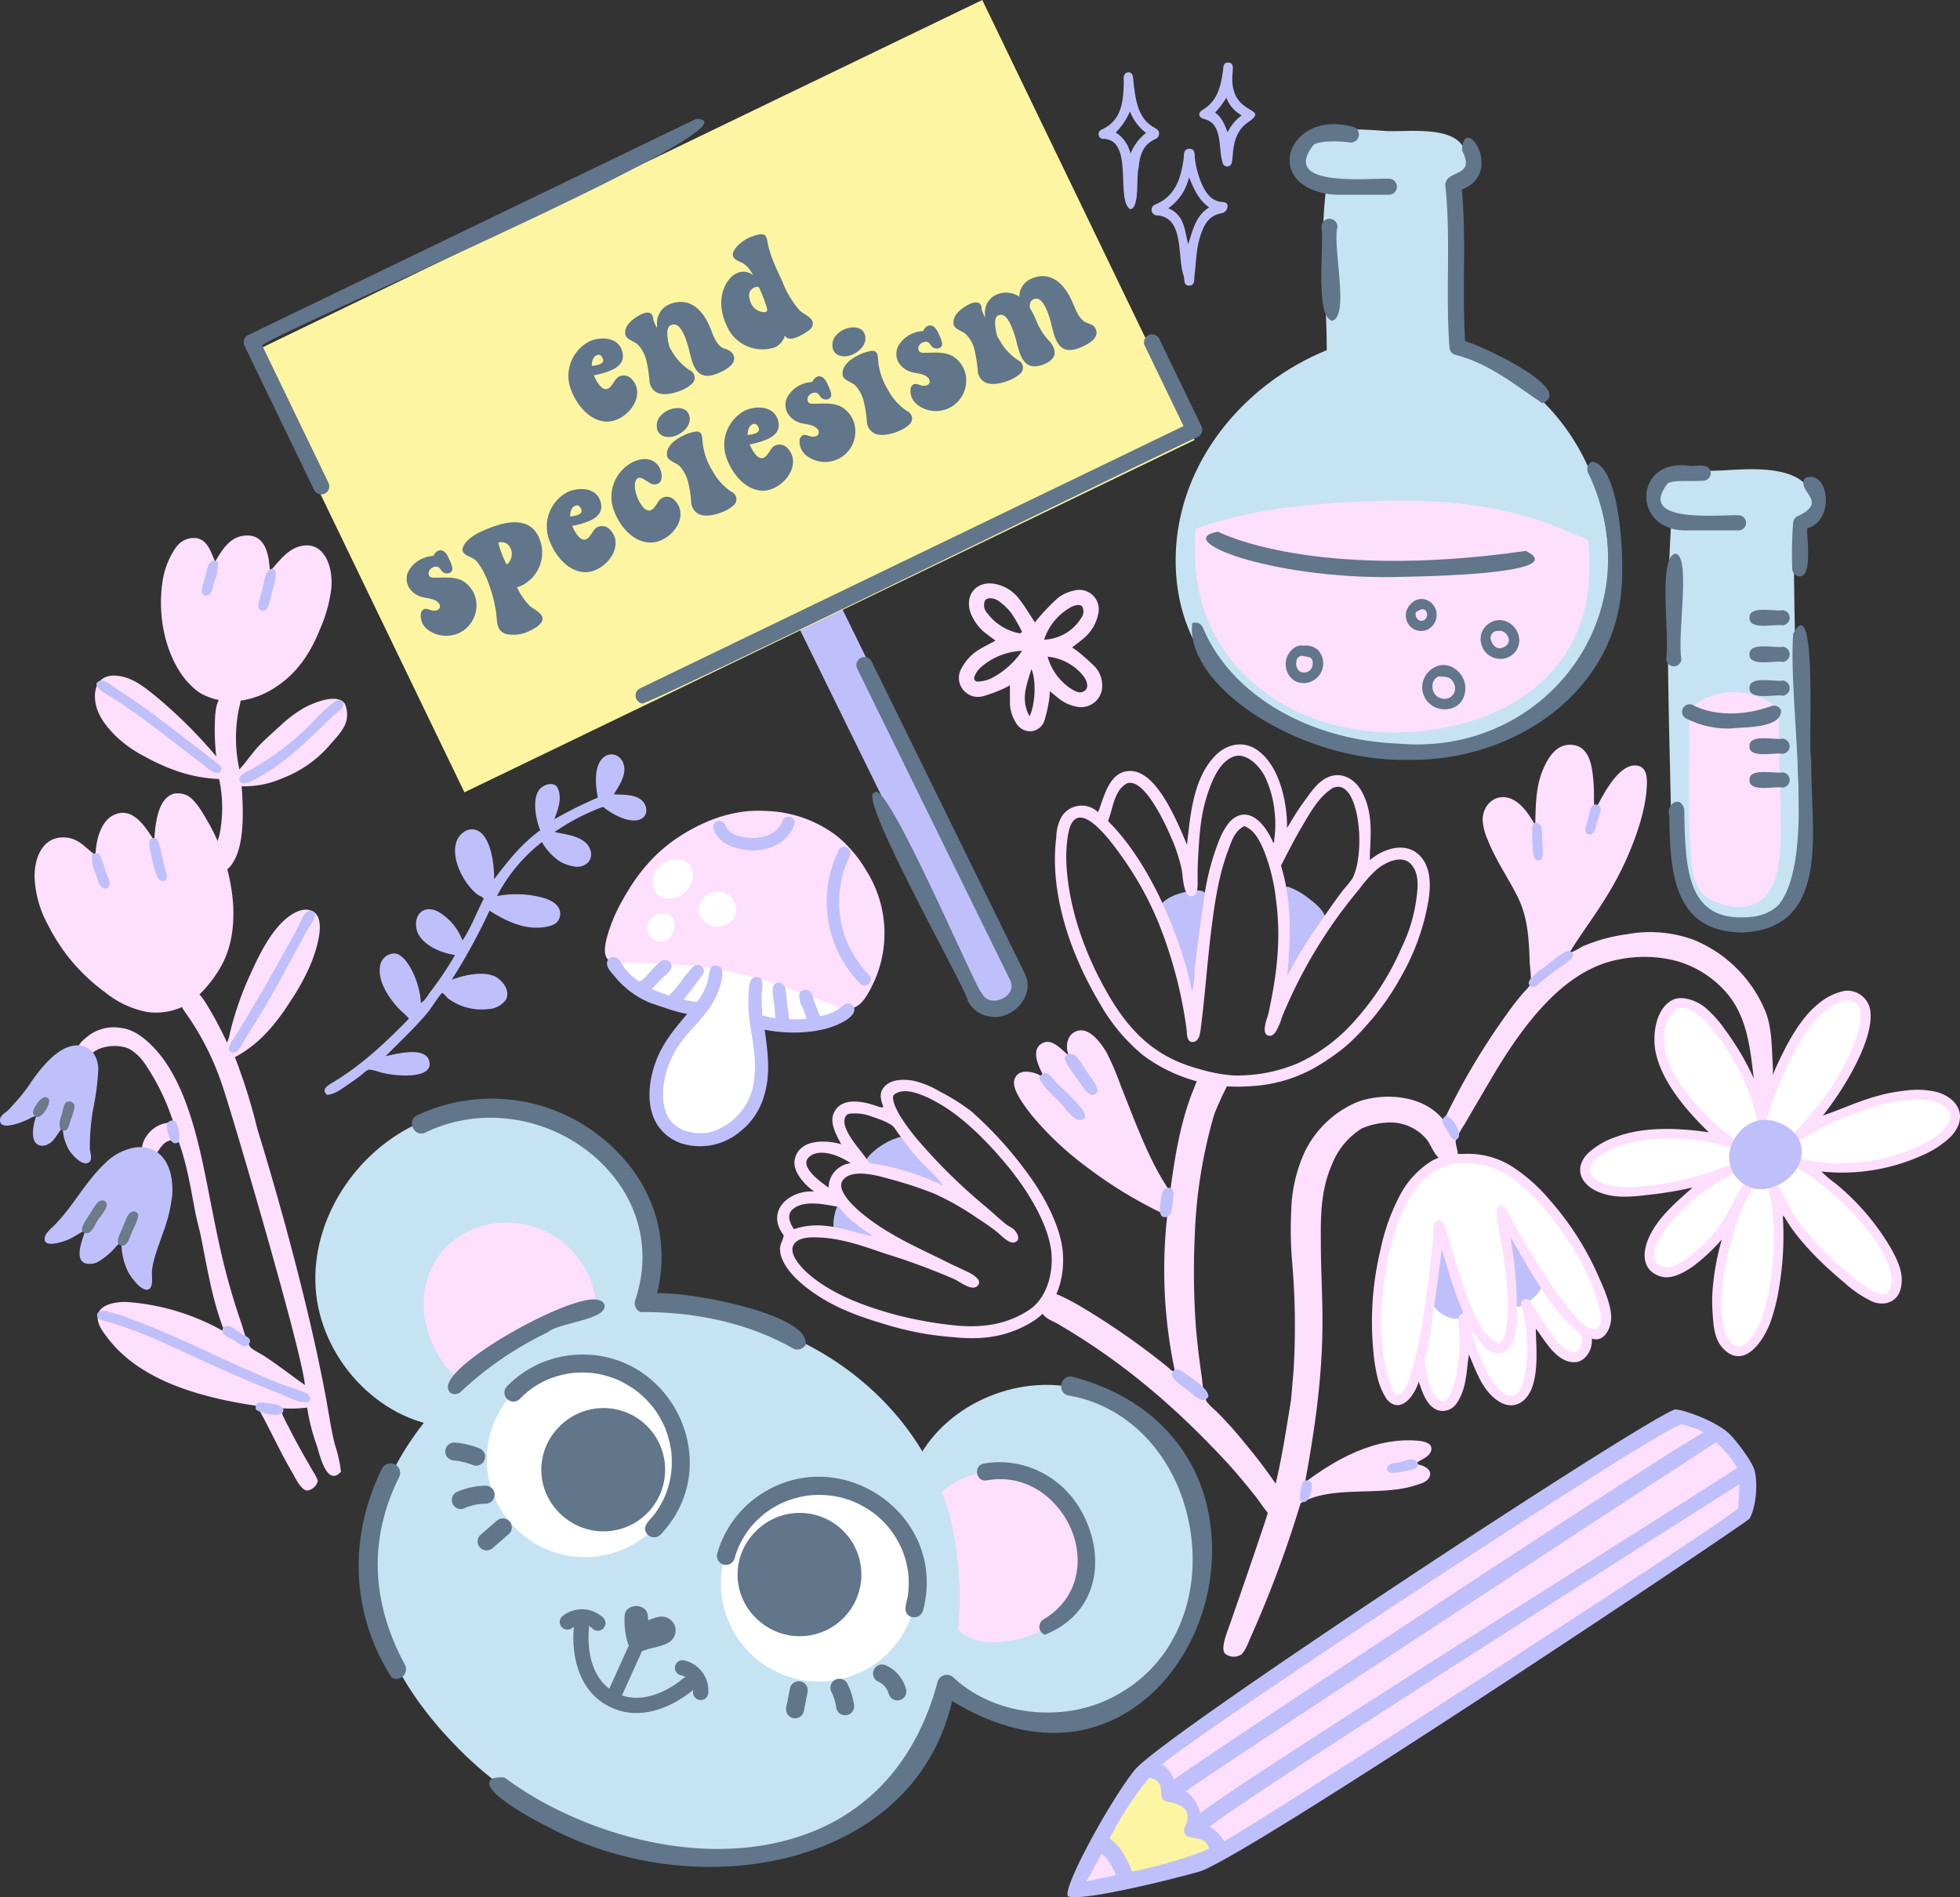 <?xml version="1.0" encoding="UTF-8"?> <svg xmlns="http://www.w3.org/2000/svg" xmlns:xlink="http://www.w3.org/1999/xlink" id="landing-learn" width="366.45" height="354.758" viewBox="0 0 366.45 354.758"><rect x="0" y="0" width="366.45" height="354.758" fill="#333333" stroke="none"/><defs><clipPath id="clip-path"><rect id="Rectangle_585" data-name="Rectangle 585" width="366.45" height="354.758" fill="none"></rect></clipPath></defs><g id="Group_755" data-name="Group 755" clip-path="url(#clip-path)"><path id="Path_4175" data-name="Path 4175" d="M40.434,141.442a44.535,44.535,0,0,1-.211-7.6c.193-2.242.606-3.869,2.638-4.326a1.864,1.864,0,0,1,1.9.317c.475.557.135,1.756-.1,2.743a27.217,27.217,0,0,0,.1,11.29c1.111-1.158,2.178-2.788,3.482-4.221,1.17-1.284,2.6-2.5,4.01-3.8a24.53,24.53,0,0,1,4.431-3.377c1.654-.958,6.394-3.01,7.808-.844a5.135,5.135,0,0,1,.212,3.377c-.5,1.559-1.87,2.969-3.06,4.326a21.891,21.891,0,0,1-8.653,6.12,17.925,17.925,0,0,1-7.808,1.582c.314,4.326.532,10.394-1.372,13.823-.461.832-1.261,2.067-2.215,2.005-1.235-.081-1.505-2.182-1.478-3.165a16.736,16.736,0,0,1,.844-3.272,25.388,25.388,0,0,0,0-10.762c-5.484-.193-10-2.021-14.35-4.432a21.989,21.989,0,0,1-5.381-4.009c-1.7-1.77-3.492-4.112-3.482-7.07.008-2.32,1.286-4.021,4.01-3.8,2.914.237,5.167,2.084,7.175,3.693a90.1,90.1,0,0,1,11.5,11.4" fill="#fedffe" fill-rule="evenodd"></path><path id="Path_4176" data-name="Path 4176" d="M61.537,264.789c.308,1.837.64,3.6,1.055,5.276a25.339,25.339,0,0,1,1.161,5.17c-.439.332-.718.754-1.372.739-1.763-.04-2.689-4.227-3.165-5.7a37.9,37.9,0,0,1-1.794-7.07,24.476,24.476,0,0,1-5.065.106,20.008,20.008,0,0,0,1.583,3.482c1.371,2.772,2.987,5.589,4.643,8.441a6.942,6.942,0,0,1,.844,1.688,2.387,2.387,0,0,1-2,1.794c-1.2-.042-2.372-2.669-2.849-3.482-2.4-4.089-4.262-8.347-6.542-12.345-11.288-1.655-22.115-5-27.962-12.768-.83-1.1-2.231-2.8-1.688-4.537.5-1.583,3.1-2.232,5.487-2.11a42.712,42.712,0,0,1,18.149,5.592c-2.186-5.314-3.208-11.533-4.432-17.726-.3-1.516-.768-3.035-1.055-4.537-.885-4.63-1.617-9.275-3.166-13.4a2.563,2.563,0,0,0-3.06.844c-.675.662-1.165,2.082-2,2.215a1.763,1.763,0,0,1-1.794-1.16,4.636,4.636,0,0,1,.949-2.955,5.583,5.583,0,0,1,4.96-2.427,42.4,42.4,0,0,0-5.382-11.079A9.2,9.2,0,0,0,24.29,196.2c-2.093-1.07-5.689-.718-7.28.95-1.069-.239-1.656.7-2.427.1-.574-1.422.7-2.568,1.583-3.271A7.8,7.8,0,0,1,22.5,192.2c2.725.263,5,2.327,6.542,4.009,4.9,5.346,7.35,14.006,9.074,22.264,1.178,5.636,2.215,11.606,3.588,17.3a124.658,124.658,0,0,0,3.588,12.135,21.5,21.5,0,0,0,1.372,3.8c.453.679,1.746,1.218,2.637,1.794,2.658,1.717,5.335,3.826,7.7,5.487-.437-6.021-14.148-52.575-15.616-56.556a51.857,51.857,0,0,0-5.7-11.607c-.339-.5-.726-1.047-1.161-1.689-.841-1.239-1.324-2.262.106-3.271a3.317,3.317,0,0,1,1.477-.738c.749.023,1.926,1.746,2.11,2.005a69.557,69.557,0,0,1,4.221,7.808,5.412,5.412,0,0,0,.527-1.689,59,59,0,0,1,3.8-10.973c1.792-3.993,3.813-7.947,6.542-10.341.935-.819,3.162-2.474,5.065-1.582,2.91,1.365.607,7.787-.317,10.024a41.95,41.95,0,0,1-3.693,6.753c-2.937,4.613-6.043,8.213-10.446,10.551a107.109,107.109,0,0,1,4.221,13.506s9.457,30.08,13.4,53.6" fill="#fedffe" fill-rule="evenodd"></path><path id="Path_4177" data-name="Path 4177" d="M50.458,106.833c1.35-1.471,3.018-3.788,5.17-4.537,4.489-1.561,6.686,2.924,6.331,7.6a26.809,26.809,0,0,1-2.11,7.7c-1.834,4.628-4.437,8.434-8.441,10.973a15.685,15.685,0,0,1-7.175,2.533,11.965,11.965,0,0,1-6.754-1.477c-5.27-3.427-8.234-12.131-7.175-20.259a14.99,14.99,0,0,1,2.638-7.07,4.1,4.1,0,0,1,3.588-1.688c2.253.216,2.867,2.544,3.693,4.432,1.147-1.945,2.563-4.489,5.276-4.854,3.907-.527,4.781,3.007,4.959,6.647" fill="#fedffe" fill-rule="evenodd"></path><path id="Path_4178" data-name="Path 4178" d="M17.854,159.908c.107-3.241,1.162-6.414,3.376-7.492,3.708-1.805,6.129,2.57,7.6,4.749.244-3.76.816-7.9,3.692-8.758a4.221,4.221,0,0,1,2.427.316c1.375.711,2.569,2.608,3.376,4.009A36.421,36.421,0,0,1,43.6,169.3c.221,4.858-.607,8.719-2.638,12.029-1.783,2.9-4.432,5.944-7.386,7.175a12.023,12.023,0,0,1-6.015.739,17.763,17.763,0,0,1-7.913-3.693A34.886,34.886,0,0,1,8.991,172.991a20.2,20.2,0,0,1-2.533-9.074c-.005-3.951,1.821-7.812,6.12-7.28,2.3.283,3.572,2.071,5.276,3.271" fill="#fedffe" fill-rule="evenodd"></path><path id="Path_4179" data-name="Path 4179" d="M11.734,210.977c-.864.658-1.319,1.952-2.216,2.638a2.75,2.75,0,0,1-1.582.633c-2.455-.022-1.86-3.607-1.161-5.592a5.134,5.134,0,0,0-1.478.633c-.659.321-4.969,2.232-5.275.421-.169-1,.651-1.358,1.372-2,.633-.568,1.061-1.157,1.582-1.688a29.619,29.619,0,0,0,2.849-3.694c1.508-2.189,4.013-5.378,6.648-6.436,3.277-1.316,5.874.621,5.908,4.115a48.124,48.124,0,0,1-.949,7.28,40.7,40.7,0,0,0-.633,7.492c.071.944.724,2.515-.633,2.744-1.1.185-2.673-1.6-3.166-2.322a8.69,8.69,0,0,1-1.266-4.22" fill="#bfc0fb" fill-rule="evenodd"></path><path id="Path_4180" data-name="Path 4180" d="M22.707,232.291c-.241-.032-.637.42-.95.738a13.25,13.25,0,0,1-3.481,2.955,3.276,3.276,0,0,1-2.427.211c-2.017-.851-.343-4.61.105-6.12-1.069.421-1.972,1.217-3.376,1.794-.961.4-4.027,1.376-4.221,0-.148-1.059,1.034-1.984,1.689-2.638,3.726-3.726,5.707-8.017,9.6-11.712a10.51,10.51,0,0,1,5.593-2.955c5.13-.608,7.3,3.838,6.964,8.864a28.9,28.9,0,0,1-1.794,7.28c-.779,2.321-1.817,4.859-2,6.964-.079.887.4,3.287-.844,3.482-1.293.2-3.131-2.433-3.587-3.271a12.387,12.387,0,0,1-1.267-5.592" fill="#bfc0fb" fill-rule="evenodd"></path><path id="Path_4181" data-name="Path 4181" d="M40.751,105.145a8.218,8.218,0,0,1-.633,3.482c-.246.9-.522,2.722-1.477,2.744-1.571.036-.719-1.9-.317-3.377.443-1.632.676-3.938,2.427-2.849" fill="#bfc0fb" fill-rule="evenodd"></path><path id="Path_4182" data-name="Path 4182" d="M50.564,106.411c1.936-.427.516,3.478.211,4.642-.339,1.294-.5,3.263-1.688,3.166-1.478-.12-.425-2.582,0-4.22.234-.9.546-3.383,1.477-3.588" fill="#bfc0fb" fill-rule="evenodd"></path><path id="Path_4183" data-name="Path 4183" d="M18.7,127.3c.9-.327,2.427,1.083,3.376,1.688,6.041,3.852,12.321,8.96,18.255,13.506.607.466,1.529.974.844,1.794-.84,1.005-2.891-1.057-3.165-1.266-5.734-4.357-11.076-8.773-17.2-12.662-.457-.291-4.318-2.254-2.11-3.06" fill="#bfc0fb" fill-rule="evenodd"></path><path id="Path_4184" data-name="Path 4184" d="M62.909,131c.608-.144,1.128-.1,1.267.527.217.987-1.5,1.931-2.006,2.427-4.394,4.3-8.721,8.707-14.56,11.818-.525.28-2.655,1.355-2.849,0-.136-.945,1.572-1.556,2.216-1.9a50.923,50.923,0,0,0,11.5-8.863,30.1,30.1,0,0,1,4.22-3.9.426.426,0,0,1,.211-.106" fill="#bfc0fb" fill-rule="evenodd"></path><path id="Path_4185" data-name="Path 4185" d="M29.355,156.848c.687,1.237.968,3.634,1.477,5.487.255.925.877,2.344-.422,2.426-1.353.086-1.894-3.943-2.216-5.275-.362-1.5-.724-3.26,1.161-2.638" fill="#bfc0fb" fill-rule="evenodd"></path><path id="Path_4186" data-name="Path 4186" d="M20.07,166.133c-1.429.345-1.841-1.772-2.216-2.849a6.675,6.675,0,0,1-.633-3.482,1.175,1.175,0,0,1,1.372-.1,19.42,19.42,0,0,1,1.161,3.271c.349.975,1.24,2.233.316,3.165" fill="#bfc0fb" fill-rule="evenodd"></path><path id="Path_4187" data-name="Path 4187" d="M57.739,170.354c.694-.172,1.064.174,1.16.527.205.752-1.168,2.549-1.688,3.482-3.116,5.6-5.83,11.023-9.285,16.566-.556.892-1.251,1.949-2,3.165-.517.835-1.272,2.836-2.321,2.744-1.76-.154-.113-2.307.421-3.165,4.024-6.453,7.789-13.165,11.5-19.943.566-1.031,1.172-3.117,2.216-3.376" fill="#bfc0fb" fill-rule="evenodd"></path><path id="Path_4188" data-name="Path 4188" d="M9.1,205.49c.441.842-1.085,3.4-2.005,3.376a1,1,0,0,1-.95-.844c-.054-.546,1.8-3.87,2.955-2.532" fill="#6c7a89" fill-rule="evenodd"></path><path id="Path_4189" data-name="Path 4189" d="M11.312,211.188a3.536,3.536,0,0,1,.211-2.638c.136-.48.374-2.081.844-2.427a1.037,1.037,0,0,1,1.583.633,8.965,8.965,0,0,1-.739,2.638c-.405,1.413-.577,2.443-1.9,1.794" fill="#6c7a89" fill-rule="evenodd"></path><path id="Path_4190" data-name="Path 4190" d="M33.47,213.509c-.972.71-1.588-.074-1.9-1.161a4.405,4.405,0,0,1-.317-2.215,1,1,0,0,1,1.477-.423c.7.493.867,2.792.739,3.8" fill="#bfc0fb" fill-rule="evenodd"></path><path id="Path_4191" data-name="Path 4191" d="M18.909,224.482a.892.892,0,0,1,1.055.634c.171.864-1.275,2.424-1.688,3.059-.566.872-1.173,2.583-2.216,2.428-1.734-.26.125-2.631.738-3.588.442-.688,1.29-2.382,2.111-2.533" fill="#6c7a89" fill-rule="evenodd"></path><path id="Path_4192" data-name="Path 4192" d="M24.713,226.593a.81.81,0,0,1,1.055.422c.3.638-.74,2.529-1.055,3.271-.448,1.057-.87,2.651-1.794,2.638-1.754-.026-.417-2.357.106-3.588.493-1.161.84-2.548,1.688-2.743" fill="#6c7a89" fill-rule="evenodd"></path><path id="Path_4193" data-name="Path 4193" d="M18.909,245.164a2.063,2.063,0,0,1,.95,0,35.522,35.522,0,0,1,5.169,1.688c9.638,3.537,18.652,8.592,28.6,12.346a25.159,25.159,0,0,1,3.693,1.371c.338.235.741.494.633,1.056-.172.9-1.7.553-2.427.316a26.862,26.862,0,0,1-2.532-1.055c-5.263-2.041-9.958-4.1-14.878-6.331-5.915-2.676-10.914-5.3-17.621-7.281-1.22-.361-2.243-.467-2.321-1.16-.061-.545.076-.734.739-.95" fill="#bfc0fb" fill-rule="evenodd"></path><path id="Path_4194" data-name="Path 4194" d="M42.228,248.013c.89-.314,1.744.657,2.743,1.266.74.451,1.778.844,1.794,1.477a1.432,1.432,0,0,1-.633.95c-.83.244-1.885-.766-2.532-1.16-.547-.334-1.921-.766-2-1.583a.771.771,0,0,1,.633-.95" fill="#bfc0fb" fill-rule="evenodd"></path><path id="Path_4195" data-name="Path 4195" d="M47.821,263.524c-.1-.994.227-1.374,1.372-1.267,1.344.127,3.755.441,3.8,1.372.082,1.812-4.655.581-5.17-.105" fill="#bfc0fb" fill-rule="evenodd"></path><path id="Path_4196" data-name="Path 4196" d="M195.143,201.221c-.328.285-.7-.174-1-.3-1.119-.494-3.821-1.245-4.493.995-.522,1.742,1.821,4.8,3.254,6.64a58.971,58.971,0,0,0,10.33,9.711,82.075,82.075,0,0,0,15,9.04,90.887,90.887,0,0,0,1.459,29.22c-.609-.062-1.057-.646-1.513-1.008a138.571,138.571,0,0,0-15.763-11.005c-.676-.4-1.908-1.117-2.962-1.633-.855-.418-2.449-1.276-3.165-.966a4.013,4.013,0,0,0-1.51,3.455c.433,1.1,1.993,1.61,2.976,2.183,11.479,6.686,21.524,14.977,31.681,25.973,1.648,1.785,3.451,3.969,5.283,6.257,1.207,1.507,3.807,5.937,5.639,5.09,1.908-.881.594-3.657-.582-5.549a98.467,98.467,0,0,0-6.9-9.3,69.868,69.868,0,0,0-5.5-6.141,14.693,14.693,0,0,1-1.809-1.828,16.719,16.719,0,0,1-.823-4.166c-.567-3.9-1.1-8.195-1.294-11.869a149.176,149.176,0,0,1-.058-15.316,92.118,92.118,0,0,1,3.519-21.964c.3-.977.93-2.319,1.4-3.4.509-1.161,1.589-2.835,1.235-3.448a1.061,1.061,0,0,0-1.551-.291c-.618.139-1-.494-1.76.1-.534-.231-.893-.768-1.448-.625-.864.224-1.222,1.644-1.589,2.52-2.484,5.937-3.632,13.22-4.415,19.232-3.961-5.67-6.6-13.287-9.148-19.548a51.9,51.9,0,0,0-2.754-6.487c-1.158-1.992-3.041-4.236-4.843-4.119-2.43.157-2.988,2.76-2.25,4.685-1.532-1.291-3.316-3.442-5.179-2.127-1.648,1.164-.763,3.673.538,5.992" fill="#fedffe" fill-rule="evenodd"></path><path id="Path_4197" data-name="Path 4197" d="M219.684,167.372c-1.1.427-2.914,1.44-3.018,2.722-.087,1.078,1.364,3.707,1.714,4.53a55.183,55.183,0,0,1,2.926,8.907c.368,1.438.62,3.614,1.96,3.421,1.13-.162,1.049-1.427,1.1-2.121.4-5.181.506-10.159,1.1-15.237.114-.979.323-1.987-.121-2.586-.811-1.092-4.26-.181-5.665.364" fill="#bfc0fb" fill-rule="evenodd"></path><path id="Path_4198" data-name="Path 4198" d="M239.709,166.2c-.182,2.553.32,5.2.493,8.528.065,1.258.205,2.618.162,4.238-.028,1.062-.944,4.87,1.1,4.435.928-.2,1.6-1.975,2.075-2.918,1.2-2.4,2.029-3.668,3.316-6.09.55-1.033,1.089-2.417.8-3.216-.42-1.159-1.877-2.387-3.17-3.336a13.124,13.124,0,0,0-3.578-2,1.63,1.63,0,0,0-1.2.361" fill="#bfc0fb" fill-rule="evenodd"></path><path id="Path_4199" data-name="Path 4199" d="M167.45,212.89c-2.272.689-6.4,3.66-5.707,5.269.485,1.127,2.872,1.091,3.723,1.228a45.863,45.863,0,0,1,7.541,1.847c1.075.34,2.906,1.324,3.766.786,1.927-1.206-2.216-4.456-3.11-5.321-1.563-1.511-3.537-4.052-5.119-4.112a3.826,3.826,0,0,0-1.094.3" fill="#bfc0fb" fill-rule="evenodd"></path><path id="Path_4200" data-name="Path 4200" d="M157.34,224.828c-.068.013-.152-.079-.276.007-.9.629-1.734,4.541-.9,5.643.433.575,1.484.567,2.333.712.926.158,1.6.338,2.383.545,1.127.3,3.945,1.736,4.867.758,1.276-1.352-2.964-3.363-3.568-3.821-.863-.654-1.7-1.376-2.252-1.871-.946-.855-1.524-2.179-2.584-1.973" fill="#bfc0fb" fill-rule="evenodd"></path><path id="Path_4201" data-name="Path 4201" d="M211.38,144.167c4.76.058,8.447,8.773,10.543,13.782.617-5.225,1.06-11.975,4.985-16.326,2.423-2.686,5.6-3.073,8.007-1.47,4.462,2.974,5.775,10.26,5.718,14.676.894-1.464,1.878-3.173,3.127-4.874,1.169-1.593,2.418-3.583,4.293-4.516,2.585-1.289,5.113.134,6.4,2.316,2.63,4.475,1.621,9.609,1.655,13.072,3.091-2.54,6.6-3.023,8.782-1.326,2.771,2.161,2.568,6.033,2.253,8.428a42.872,42.872,0,0,1-5.244,14.79,46.563,46.563,0,0,1-6.384,8.978,38.958,38.958,0,0,1-4.191,4.184,44.187,44.187,0,0,1-5.524,3.777,27.21,27.21,0,0,1-11.979,3.445,29.622,29.622,0,0,1-20.093-5.77,34.284,34.284,0,0,1-8.012-9.549c-6.636-11.1-9.385-22.247-8.231-31.2a8.415,8.415,0,0,1,1-3.883,4.444,4.444,0,0,1,6.812-.834c1.093-2.576,1.967-7.753,6.085-7.7m-4.226,9.364c7.915,7.8,13.687,21.836,15.744,31.942a19.369,19.369,0,0,0,.446-4.143c.442-3.978,1-7.959,1.619-12.163a46.758,46.758,0,0,1,2.9-11.865,12.916,12.916,0,0,1,2-3.577c3.1-3.274,6.367-.322,8.14,3.76.332.267.224-.468.211-.391a20.018,20.018,0,0,0,.084-5.346,19.6,19.6,0,0,0-1.878-6.675c-1.278-2.327-3.721-4.46-5.93-3.541-2.273.945-3.527,3.67-4.316,5.785-1.7,4.556-1.91,8.321-2.193,13.445-.058,1.059-.079,2.318-.075,3.528,0,1.072.146,2.833-.8,3.216-1.885.764-1.952-3.852-2.162-4.849a30.117,30.117,0,0,0-2.03-6.174c-1.67-3.884-5.315-11.086-8.244-9.984a.748.748,0,0,0-.108.058c-2.3,1.411-2.453,4.559-3.4,6.974m25.48.95c-1.856.917-2.4,2.879-3.025,4.54-1.817,4.8-2.556,10.047-3.194,15.234-.742,6.035-1.154,12.163-1.958,18.342-.127.975-.4,2.1-1.321,2.237-1.333.2-1.216-1.63-1.265-2.116a83.245,83.245,0,0,0-5.25-20.088,61.667,61.667,0,0,0-6.415-11.793c-1.9-2.69-5.538-7.8-8.137-7.948-1.715-.1-2.228,2.1-2.445,3.533a27.429,27.429,0,0,0-.285,3.92c.107,7.607,2.745,17.2,8.445,26.618,4.633,7.652,9.83,11.15,16.362,12.918a29.867,29.867,0,0,0,6.368,1.216,28.908,28.908,0,0,0,12.173-2.294,31.731,31.731,0,0,0,10.491-7.815,50.057,50.057,0,0,0,8.851-13.779,29.73,29.73,0,0,0,2.885-10.047c.2-1.883.3-4.086-1.19-5.645-1.3-1.354-3.729-.9-6.094.872a21.879,21.879,0,0,0-3.43,3.779,90.848,90.848,0,0,0-14.541,24.062,11.651,11.651,0,0,1-.827,2.114c-.056.1-.723,1.729-1.842,1.26-1.217-.512-.031-3.285.12-3.971,1.522-6.926,2.479-13.8,1.438-21.415a35.364,35.364,0,0,0-2.331-9.362c-.964-2.2-1.88-3.726-3.583-4.372m8.039,27.951a90.784,90.784,0,0,1,5.66-9.29c1.525-2.18,3.033-4.428,4.788-6.734a24.273,24.273,0,0,0,1.762-2.193,11.974,11.974,0,0,0,1.01-3.608,24.813,24.813,0,0,0-.145-7.875c-.4-2.295-1.67-6.6-4.545-5.394a.808.808,0,0,0-.109.057c-2.543,1.633-4.1,4.489-5.607,7.031-1.539,2.6-2.855,5.235-4,7.429,2.244,7.424,1.72,14,1.184,20.577" fill="#fedffe" fill-rule="evenodd"></path><path id="Path_4202" data-name="Path 4202" d="M164.958,203.753c1.253-2.269,4.7-1.928,6.131-1.59a17.457,17.457,0,0,1,4.679,1.976,37.256,37.256,0,0,1,5.879,3.707,72.066,72.066,0,0,1,10.488,11.58c3.236,4.377,6.4,10.345,6.616,15.315.195,4.431-1.118,9.533-5.691,12.376-5.464,3.394-10.749,3.337-14.913,2.913a56.714,56.714,0,0,1-11.4-2.023c-5.623-1.653-10.81-3.3-15.774-7.094-1.935-1.477-5.029-4.277-5.144-7.307-.036-.942.543-1.567.705-2.608-3.566-4.672,1.263-8.555,5.687-8.188-.057-.109-.157-.083-.224-.16-1.77-1.326-3.865-3.712-3.4-5.864.916-4.237,6.787-3.442,8.689-2.81-1.286-2.347-2.1-4.219-1.415-5.8,1.429-3.292,5.841-2.081,7.732-1.465.526.172,1.135.491,1.55.291-.533-1.53-.686-2.351-.193-3.244M176.324,221.7c-.914-1.54-2.879-3.034-4.589-4.952a61.929,61.929,0,0,1-4.5-5.838c-.64-.92-3.073-1.718-4.185-2.1a8.684,8.684,0,0,0-4.2-.554c-1.137.176-1.075,1.647-.821,2.39.9,2.623,3.24,4.705,4.471,6.829a46.942,46.942,0,0,1,13.827,4.222m-8.432-17.417c-.958.4-1.16.681-.719,2.056.72,2.243,3.085,5.215,4.189,6.56a105.1,105.1,0,0,0,13.167,12.944c.927.8,2,1.8,3.381,2.945.844.7,1.221.631,1.8,1.277.678.764.867,1.593.382,2.028-1.115,1-2.812-1.059-3.961-1.936-1.541-1.179-2.661-1.877-3.759-2.606a50.839,50.839,0,0,0-7.769-4.374,73.776,73.776,0,0,0-8.279-2.711c-1.552-.429-6.9-2.128-8.7.166-1.656,2.114,3.02,5.926,4.645,7.155,4.674,3.539,9.733,5.694,14.475,8.063.933.465,2.334,1.113,3.737,1.778.363.171,3.638,1.567,2.222,2.864-1.076.984-3.274-.853-4.332-1.322a126.482,126.482,0,0,0-12.515-4.641c-3.839-1.258-8.149-2.984-12.973-3.143-1.545-.049-3.763-.02-4.536,1.439-.964,1.814,1.777,4.544,3.175,5.705,4.572,3.793,10.722,5.917,16.056,7.36a72.239,72.239,0,0,0,11.677,2.018c3.94.29,8.6.015,13.094-2.924,3.386-2.213,4.492-6.8,4.255-10.355-.363-5.443-4.465-12.064-8.36-16.76-3.735-4.5-8.161-8.933-12.691-11.522-1.749-1-5.439-2.987-7.656-2.064m-12.991,17.8a4.655,4.655,0,0,1,4.126-4.569c-1.536-1.108-5.631-3.06-7.744-1.181-2.053,1.827,2.395,4.836,3.618,5.75m-6.47,7.767c5.593-1.913,10.329.568,14.8,1.331-2.218-1.582-4.5-2.968-6.421-5.512-1.888-.239-6.01-1.424-8.368.269-1.162.834-1.217,2.117-.011,3.912" fill="#fedffe" fill-rule="evenodd"></path><path id="Path_4203" data-name="Path 4203" d="M199.023,197.762c.3,1.285,1.4,2.645,2.474,4.124.8,1.1,2,3.37,3.155,2.786,1.187-.6.106-2.111-.858-3.45-.907-1.259-1.715-2.642-2.4-3.465-.653-.785-1.7-1.115-2.368,0" fill="#bfc0fb" fill-rule="evenodd"></path><path id="Path_4204" data-name="Path 4204" d="M194.324,201.518c.534,1.654,2.276,2.965,3.865,4.64,1.171,1.236,3.2,4.535,4.7,2.8.156-1.216-1.713-2.866-3.2-4.437-.618-.654-1.387-1.258-1.976-1.878-1.16-1.22-2.236-3.2-3.39-1.126" fill="#bfc0fb" fill-rule="evenodd"></path><path id="Path_4205" data-name="Path 4205" d="M218.265,222.122c-.919.139-1.1,1.272-1.263,2.346s-.528,3.341.961,3.116c1.3-.2,1.244-2.6,1.4-3.672.106-.757.117-1.973-1.093-1.79" fill="#bfc0fb" fill-rule="evenodd"></path><path id="Path_4206" data-name="Path 4206" d="M219.046,257.145c.546,1.127,1.74,1.826,3.047,2.843,1.09.848,2.857,2.8,3.832,1.17.133-1.341-2.822-3.244-4.017-4.141-1.07-.8-2.562-1.7-2.862.128" fill="#bfc0fb" fill-rule="evenodd"></path><path id="Path_4207" data-name="Path 4207" d="M338.3,210.171c.49.269,1.03-.117,1.5-.267,3.508-1.115,6.72-2.915,10.581-3.783a40.423,40.423,0,0,1,9.75-1.235c3.182.057,6.726,1.834,4.485,5.574-1.188,1.982-3.942,3.76-5.756,4.622a31.023,31.023,0,0,1-6.521,2.3,42.716,42.716,0,0,1-10.616.913c-1.159-.033-2.4-.278-3.462.3,3.646,3.455,7.924,6.542,11.069,10.382A28.911,28.911,0,0,1,353,234.822c.854,1.748,2.435,4.469,1.11,6.608-1.26,2.037-3.872,1.1-6.419-.391-7.057-4.118-11.526-11.226-15.1-16.41.188,4.576.348,10.656-.748,16.164-.607,3.053-1.03,5.692-3.133,8.913-1.274,1.951-3.2,3.983-5.564,1.981-1.366-1.154-1.673-3.1-1.893-4.835-.7-5.545,1.053-12.82,2.4-18.98a27.631,27.631,0,0,1-3.569,4.13,29.568,29.568,0,0,1-2.106,2.359,14.228,14.228,0,0,1-4.018,2.762,4.234,4.234,0,0,1-3.78.258c-1.84-.989-1.931-3.608-1.207-5.515a13.669,13.669,0,0,1,1.1-2.182c2.3-3.771,6.47-6.231,8.96-8.479-2.766.3-6.319.78-9.979,1.234a28.164,28.164,0,0,1-7.922-.123c-2.431-.369-5.122-1.593-4.766-4.118,1.589-3.441,4.1-4.384,6.852-5.209a28.7,28.7,0,0,1,5.835-1.16,37.786,37.786,0,0,1,9.425.311,16.3,16.3,0,0,0,3.276.514c-4.8-4.113-9.794-9.942-10.911-15.892a11.512,11.512,0,0,1,.483-6.6,3.844,3.844,0,0,1,2.7-2.631c1.293-.158,3.561.875,4.819,1.978a26.7,26.7,0,0,1,3.443,4.477,57.465,57.465,0,0,1,7.136,14.329,80.9,80.9,0,0,1,7.942-15.725c2.058-3,4.147-5.389,6.492-6.076,1.47-.431,3.971-.077,4.775,1.841.612,1.461-.127,3.424-.75,5.325a52.736,52.736,0,0,1-9.585,16.492" fill="#fff" fill-rule="evenodd"></path><path id="Path_4208" data-name="Path 4208" d="M273.981,248.3a14.2,14.2,0,0,0-.422,3.1c-.211,2.683.048,6.7-1.678,9.648-1.15,1.963-3.091,2.286-4.555.209-1.34-1.9-1.729-5.106-1.838-7.2-.487,2-1.847,8.389-4.721,7.54-1.732-.512-2.189-3.133-2.532-4.474a24.693,24.693,0,0,1-.754-5.057,62.953,62.953,0,0,1-.048-10.52c.524-5.03,1.519-11.449,5.034-17.421,2.757-4.685,5.759-6.946,10.23-7.154a15.253,15.253,0,0,1,7.646,1.124,28.225,28.225,0,0,1,2.544,1.513,24.08,24.08,0,0,1,5.672,5.032,54.755,54.755,0,0,1,5.526,7.354c2.284,3.907,4.471,7.533,5.6,11.954.31,1.214,1.093,3.215-.018,4.554-.6.717-1.563.787-2.87.262-.03.995.546,2.119-.151,3.46-1.854,3.567-5.917-.511-7.549-2.444a26.4,26.4,0,0,1-3.033-4.384c-.066-.054-.045-.137-.137-.183.037,1.865.439,4.149.475,6.514a21.571,21.571,0,0,1-.62,6.874c-.667,2.008-2.144,3.724-3.975,3.126-2.8-.913-4.388-4.519-5.256-6.305a47.7,47.7,0,0,1-2.568-7.115m8.673-4.974c.791.1,1.384-.4,2.187-.264a1.905,1.905,0,0,1,.277-.774c1.186-.619,2.037-2.256,3.2-2.947-2.408-3.5-4.47-7.12-6.97-10.593-.028,5.012,1.1,9.643,1.307,14.578m-15.484.165a1.993,1.993,0,0,1,1.048-.042c.224.074.411.421.635.55a10.531,10.531,0,0,0,1.182.369,15.928,15.928,0,0,0,2.365.966c.5-.076.976-.452,1.458-.177s.2.85.633,1.005A4.265,4.265,0,0,0,274,244.2c-1.7-4.461-3.071-8.971-4.5-13.453-.114-.064-.067-.18-.227-.228-1.218,4.493-1.491,8.676-2.1,12.97" fill="#fff" fill-rule="evenodd"></path><path id="Path_4209" data-name="Path 4209" d="M241.843,256.367a137.873,137.873,0,0,0-.237-20.084,72.868,72.868,0,0,1-.187-10.019,27.9,27.9,0,0,1,2.5-10.829,19.144,19.144,0,0,1,9.281-9.116c4.085-1.893,12.617-2.183,16.746,3.211a126.641,126.641,0,0,1,11.738-19.854,51.3,51.3,0,0,1,3.251-4.176,8.1,8.1,0,0,0,1.1-1.271c.4-.893.012-3.152-.029-4.235-.161-4.269-.328-8.267-2.137-12.031-1.658-3.452-4.225-7.081-5.694-10.862a10.989,10.989,0,0,1-.986-3.92c.176-3.3,3.191-5.241,6.071-3.437,1.721,1.079,2.886,3.068,3.761,4.524.12-2.505-.05-6.745,1.408-10.241,1.182-2.834,2.77-4.839,5.256-4.76,3.62.115,3.983,4.3,4.209,6.575.1.99.11,1.924.125,2.915a22.5,22.5,0,0,0,.125,2.915c1.7-3.4,4.54-8.778,7.73-8.53,2.268.176,2.1,2.776,1.986,4.425-.29,4.066-1.9,8.946-3.925,13.418-3.34,7.368-7.463,12.1-10.544,17.263a15.8,15.8,0,0,0,2.464-1.265,31.427,31.427,0,0,1,8.343-2.289,23.59,23.59,0,0,1,12.474,1.052,24.544,24.544,0,0,1,13.515,13.671c.98,2.675,1.037,5.486,1.2,8.7a26.907,26.907,0,0,1-.019,4.554c-.179,1.592-.328,4.283-1.384,4.321-.9.032-.781-1.043-1.542-1.464-1.16-6.9-.928-13.757-5.114-19.238a19.307,19.307,0,0,0-9.9-6.6,23.9,23.9,0,0,0-10.564-.316c-9.633,1.7-17.191,10.636-24.043,22.308-1.524,2.6-3.37,5.713-5.045,8.632a15.269,15.269,0,0,0-1.606,2.954c-.208.889,1.687,4.647-1.2,3.729-2.333.765-3.221-2.745-4.265-3.979a8.9,8.9,0,0,0-7.684-3.082,13.376,13.376,0,0,0-4.421,1.075,14.027,14.027,0,0,0-5.583,6.762c-2.248,5.137-2.088,10.375-2.065,15.157.023,4.843.315,9.421.306,14.3-.019,10.324-1.426,20.016-3.264,29.952,5.776-4.324,13.024-8.412,20.935-7.794,1.219.1,2.872.416,2.68,1.7-.214,1.426-2.261,1.921-3.062,2.675,1.321.1,3.111.839,2.815,2.106-.286,1.221-1.654,1.529-2.649,1.857-6.661,2.19-15.694-.116-21.554,3.373a208.411,208.411,0,0,1-9.254,24.873c-.519,1.208-1.094,2.777-1.836,3.408a2.563,2.563,0,0,1-3.005-.149c-.948-.929.342-3.95.98-5.779,2.117-6.073,4.229-12.194,6.268-18.282,2.786-8.319,3.806-15.751,5.058-23.341Z" fill="#fedffe" fill-rule="evenodd"></path><path id="Path_4210" data-name="Path 4210" d="M282.026,229.889c1.358.347,1.893,1.784,2.629,2.925.918,1.423,1.947,3.094,2.8,4.611.752,1.329,1.468,2.154.394,3.964-.557.939-3.264,3.41-4.429,2.9-1.028-.453-.841-2.272-.9-3.419a50.32,50.32,0,0,0-.837-7.153c-.2-1.078-1.134-3.586.335-3.824" fill="#bfc0fb" fill-rule="evenodd"></path><path id="Path_4211" data-name="Path 4211" d="M269.173,232.524c1.2.037,1.544,2.336,1.763,3.286.464,2.015,1.206,4.589,1.931,6.793.33,1.006,1.065,2.755.486,3.554s-2.023.412-3.051-.058a5.932,5.932,0,0,1-3.038-3.246c-.332-1.425.106-3.2.339-4.962.121-.914.23-1.55.375-2.549.182-1.265.034-2.854,1.2-2.818" fill="#bfc0fb" fill-rule="evenodd"></path><path id="Path_4212" data-name="Path 4212" d="M321.911,231.78a36.582,36.582,0,0,1-5.211,4.9c-1.638,1.159-4.1,2.629-6.156,2.024-3.539-1.043-3.529-4.344-2.339-7.114,1.78-4.145,5.775-7.257,8.236-9.529a72.857,72.857,0,0,1-8.34,1.377c-2.95.345-6.093.7-9.106-.491-3.315-1.313-4.907-4.332-2.156-7.25a14.875,14.875,0,0,1,5.614-3.211c5.028-1.849,11.669-1.565,17.034-.751-4.215-4.1-8.8-9.434-9.957-15.068-.551-2.682-.219-7.94,3.182-9.686,1.474-.759,3.985-.183,5.96,1.3a20.717,20.717,0,0,1,3.672,4.022,51.8,51.8,0,0,1,7.187,13.327c2.572-6.444,5.839-14.291,10.41-17.9a10.94,10.94,0,0,1,4.883-2.441,4.335,4.335,0,0,1,4.858,3.709c.736,5.545-5.181,15.01-8.869,19.592,3.077-1,6.522-2.651,10.17-3.648a32.294,32.294,0,0,1,5.424-1.026,15.66,15.66,0,0,1,5.782.3c4.276,1.3,5.734,4.963,2.516,8.345a17.836,17.836,0,0,1-5.433,3.53,36.414,36.414,0,0,1-18.729,2.974,22.375,22.375,0,0,0,2.632,2.243,44.944,44.944,0,0,1,10.334,12.064c1.3,2.336,2.558,4.85,1.836,7.658-.636,2.476-3.034,3.229-5.2,2.392a21.031,21.031,0,0,1-5.359-3.619c-4.428-3.631-9-8.339-11.153-12.25l-.182-.092c-.065-.055-.045-.137-.136-.183a57.714,57.714,0,0,1-.6,12.931,36.4,36.4,0,0,1-1.668,6.916c-1.5,4.092-5.111,8.82-8.764,5.156-1.7-1.7-1.91-4.069-2.069-6.521a30.484,30.484,0,0,1-.027-4.463,47.348,47.348,0,0,1,1.723-9.511m11.645-7.922c2.855,5.536,6.467,9.607,12.056,14.3,1.28,1.075,5.534,4.728,7.18,3.626,1.094-.731.964-2.631.744-3.73a13.562,13.562,0,0,0-1.262-3.376,29.781,29.781,0,0,0-4.391-6.211,55.31,55.31,0,0,0-9.211-8.415c-.976-.692-3.5-1.759-2.857-2.927.406-.744,1.272-.321,1.822-.22a34.689,34.689,0,0,0,20.73-2.422,18.958,18.958,0,0,0,3.286-1.763,7.778,7.778,0,0,0,2.883-3.22c.665-2.006-1.539-3.336-3.811-3.75a15.193,15.193,0,0,0-3.961-.062,30.888,30.888,0,0,0-7.293,1.564,60.074,60.074,0,0,0-10.31,4.377c-.424.231-1.032.626-1.643.994-.63.379-1.456.645-1.914.174-.654-.672.923-2.062,1.469-2.681,1.057-1.2,1.54-1.791,2.242-2.631a44.015,44.015,0,0,0,7.566-12.949c.871-2.541,1.983-6.213-.425-7.288-1.8-.8-4.558,1.062-6.25,2.661a26.139,26.139,0,0,0-4.443,6.313,61.754,61.754,0,0,0-4.873,11.228c-.315.977-.677,3.078-1.742,2.772-.726-.211-.7-.983-.813-1.552a31.193,31.193,0,0,0-2.476-7.069,39.706,39.706,0,0,0-6.381-9.954c-1.3-1.447-3.651-3.662-5.588-3.165-1.526.391-2.444,2.76-2.705,4.225a12.014,12.014,0,0,0,.886,6.151,23.682,23.682,0,0,0,3.212,5.387,39.085,39.085,0,0,0,7.029,7.315c.379.293,2.678,1.52,1.993,2.6-.3.478-.871.3-1.458.176-.729-.159-1.342-.331-1.728-.417-5.991-1.33-11.1-1.479-15.939-.292a20.11,20.11,0,0,0-5.655,2.164c-1.02.641-2.653,2.117-2.246,3.541.212.741,1.389,1.552,2.634,2.015a15.413,15.413,0,0,0,6.464.528,48.835,48.835,0,0,0,6.1-.795,61.192,61.192,0,0,0,8.754-2.425c.881-.332,2.045-1.107,3.053-.4.493,1.093-.583,1.435-1.237,1.77a33.6,33.6,0,0,0-9.959,7.747c-1.869,2.071-6.311,7.78-2.086,9.1,1.443.45,3.215-.712,4.652-1.757a26.808,26.808,0,0,0,7.641-8.8c.961-1.653,2.446-5.552,3.618-5.132,1.482.533-.307,2.861-.652,3.55a40.373,40.373,0,0,0-2.3,6.366c-1.758,5.848-2.858,12.888-1.574,17.572a4.586,4.586,0,0,0,1.947,2.922c1.941.921,3.834-2.229,4.845-4.626a31.478,31.478,0,0,0,1.759-6.869,48.539,48.539,0,0,0,.155-15.891c-.14-.879-.9-2.142.24-2.961,1.422.061,1.763,1.718,2.221,2.6" fill="#fedffe" fill-rule="evenodd"></path><path id="Path_4213" data-name="Path 4213" d="M297.608,250.308c.211,2.191-1.3,4.286-3.023,4.406-3.632.253-5.937-4.443-7.443-6.269.035,3.006.506,7.082-.544,10.562-.913,3.029-3.423,4.813-6.251,3.118-3.256-1.952-4.509-6.173-5.7-8.813-.489,2.579-.332,6.308-2.314,9.1a3.124,3.124,0,0,1-3.6,1.26c-2.16-.888-2.846-3.6-3.485-5.3-.994,3.162-3.668,6.035-5.979,3.254a12.632,12.632,0,0,1-1.759-4.2,31.146,31.146,0,0,1-.711-4.465,57.689,57.689,0,0,1,1.308-19.3,38.408,38.408,0,0,1,3.914-10.685,16.716,16.716,0,0,1,5.9-6.034,12.363,12.363,0,0,1,5.606-1.161,15.418,15.418,0,0,1,9.19,2.36,31.469,31.469,0,0,1,7.078,6.313,54.361,54.361,0,0,1,9.1,14.291c.923,2.075,2.422,5.385,2.336,7.8-.071,2-1.4,4.522-3.613,3.765m1.3-6.188a39.469,39.469,0,0,0-5.418-11.634,49.3,49.3,0,0,0-5.39-7.172c-2.144-2.3-4.521-4.822-7.716-6.406a15.933,15.933,0,0,0-8.1-1.354c-3.068.288-5.627,2.1-7.716,4.887a24.706,24.706,0,0,0-3.167,6.044,56.96,56.96,0,0,0-2.734,11.738,51.147,51.147,0,0,0-.272,10.929,26.853,26.853,0,0,0,1.517,7.611c.307.781.548,1.8,1.449,2.1,1.412-.669,1.916-2.408,2.383-3.816a75.925,75.925,0,0,0,2.648-12.923c.653-4.148,1.081-8.283,1.508-12.471.1-.926-.164-3.655,1.2-3.5.892.1,1.142,1.576,1.492,2.693,1.684,5.359,2.9,10.37,5.221,15.186.906,1.874,1.994,4.179,4.442,5.209,1.15-.793,1.279-2.16,1.425-3.273a27.1,27.1,0,0,0,.242-3.415c.01-5.577-.964-10.513-1.894-15.9-.15-.87-.572-2.775.331-3.142,1.073-.434,1.829,1.7,2.267,2.515,1.579,2.916,3.023,5.206,4.568,7.9.313.544.7,1.034,1.041,1.552a55.926,55.926,0,0,0,6.7,9.089c.929.953,2.045,2.1,3.681,1.974,1.206-1.409.626-3.076.291-4.417m-15.307,1.4a13.939,13.939,0,0,1-.613,5.052c-.732,1.777-2.034,2.669-3.288,2.446-2.62-.466-3.241-3.036-4.538-4.117a37.646,37.646,0,0,0,2.341,6.658c.617,1.241,2.7,5.567,5.124,5.441,1.7-.09,2.256-2.711,2.522-4.317a28.979,28.979,0,0,0-.364-11.25c-.171-.792-.616-1.7-.264-2.186a1.636,1.636,0,0,1,.866-.361c.7.055,1.351,1.357,1.859,2.193.667,1.1,1.137,1.826,1.583,2.511,1.189,1.824,2.333,3.742,3.9,4.706.594.367,1.72.954,2.367.283.909-.931.585-2.112.6-3-3.376-2.52-5.543-5.71-7.57-8.728-2.048-3.051-3.737-6.239-5.654-9.359.025-.051-.022-.14-.091-.046a75.546,75.546,0,0,1,1.218,14.077M268.17,244c-.376,2.52-.663,5.217-1.124,7.646a23.377,23.377,0,0,0-.648,2.639,13.33,13.33,0,0,0,.488,3.1,12.807,12.807,0,0,0,.99,3.01c.351.6,1.278,1.639,1.906,1.647,1.064.013,1.856-2.4,2.2-3.679a28.784,28.784,0,0,0,.769-10.107,5.882,5.882,0,0,1-.038-1.959c.165-.411.55-.532.915-.907-1.842-3.765-2.745-7.839-4.1-11.766-.37,3.238-.827,6.782-1.363,10.378" fill="#fedffe" fill-rule="evenodd"></path><path id="Path_4214" data-name="Path 4214" d="M297.4,156.086c-1.557-.212-1-1.205-.535-2.78.3-1.019.341-2.175.876-2.638a.943.943,0,0,1,1.5.416c.193.6-.47,2.047-.648,2.639-.247.817-.328,1.911-1.194,2.363" fill="#bfc0fb" fill-rule="evenodd"></path><path id="Path_4215" data-name="Path 4215" d="M288.226,160.694c-1.68,1.046-1.667-1.83-1.719-2.922-.029-.631-.006-1.167-.038-1.73-.043-.753-.208-2.933,1.329-1.953.7.45.5,2.515.533,3.236.061,1.325.334,2.112-.1,3.369" fill="#bfc0fb" fill-rule="evenodd"></path><path id="Path_4216" data-name="Path 4216" d="M293.029,177.836c.218-.182.579.068.91.231.63,1-.888,1.828-1.831,2.5-1.377.976-2.542,1.807-3.884,2.944-.689.585-1.425,1.432-2.143.857-.789-.631.411-1.78.874-2.183.773-.673,1.493-1.1,2.01-1.494,1.7-1.315,2.645-2.272,4.064-2.853" fill="#bfc0fb" fill-rule="evenodd"></path><path id="Path_4217" data-name="Path 4217" d="M270.271,208.665c1.3-.034,2.974,3.235,2.4,4.063-.891,1.277-1.681-.589-2.134-1.42-.406-.745-1.5-1.852-.263-2.643" fill="#bfc0fb" fill-rule="evenodd"></path><path id="Path_4218" data-name="Path 4218" d="M264.364,272.989c.236.075.916.417.724,1.051-.249.819-1.911.949-2.6,1.082-.542.1-3.328.865-3.14-.56.135-1.021,1.7-1.018,2.282-1.129.784-.148,1.935-.7,2.734-.444" fill="#bfc0fb" fill-rule="evenodd"></path><path id="Path_4219" data-name="Path 4219" d="M244.4,276.824a.889.889,0,0,1,.727.367c.416.594-.293,4.3-1.7,3.591-.489-.244-.459-.761-.312-1.641.167-1.012.211-2.442,1.284-2.317" fill="#bfc0fb" fill-rule="evenodd"></path><path id="Path_4220" data-name="Path 4220" d="M332.7,209.966c3.416,1.411,4.934,4.242,3.8,7.393-1.241,3.435-5.628,5.7-8.717,4.837a6.01,6.01,0,0,1-4.158-7.8c1.54-4.225,5.344-5.97,9.08-4.426" fill="#bfc0fb" fill-rule="evenodd"></path><path id="Path_4221" data-name="Path 4221" d="M112.746,150.875a40.144,40.144,0,0,0-9.06,4.709c1.979.457,5.235.683,6.434,2.774,1.043,1.823-.036,3.759-2.35,3.724a7.64,7.64,0,0,1-3.193-1.067,10.979,10.979,0,0,1-3.256-3.55,30.693,30.693,0,0,0-8.4,10.087,19.578,19.578,0,0,1,6.373-.143c1.88.3,3.975.761,4.953,2.049a2.252,2.252,0,0,1-.787,3.45,7.707,7.707,0,0,1-2.69.548c-3.523.2-6.976-1.717-9.246-3.174a110.464,110.464,0,0,1-7.06,12.91c2.782-1.019,5.926-1.539,7.989-.646,1.21.524,3.169,2.6,2.073,4.49a4.379,4.379,0,0,1-3.182,1.646,10.463,10.463,0,0,1-7.539-1.962c-.221-.156-.9-1.042-1.12-1.03-.278.016-2.076,2.813-2.372,3.186-2.463,3.1-5.6,5.928-8.213,8.63,3.09-.749,7.531-1.633,8.159.941.723,2.961-4.449,2.8-6.771,2.521-.681-.081-1.453-.239-2.274-.422a9.976,9.976,0,0,0-2.2-.55c-.482.089-1.312.913-1.849,1.321-.658.5-1.295.947-1.851,1.32-1.374.924-2.561,1.938-4.157,2.1-1.163-1.04.027-1.7,1.345-2.5,5.385-3.258,10.216-7.9,13.962-11.77a13.606,13.606,0,0,0-1.425-1.39c-1.6-1.528-4.654-5.28-3.945-8.6a2.7,2.7,0,0,1,2.725-2.185c2.326.2,4.751,5.53,4.862,9.24.755-.36,1.2-1.293,1.778-2.063a64.874,64.874,0,0,0,4.619-6.884c-2.225-.317-5.22-1.458-6.609-3.492-1.3-1.9-.788-4.971,1.692-5.083a4.071,4.071,0,0,1,1.866.522,10.62,10.62,0,0,1,4.448,5.323c1.616-2.423,2.637-5.208,3.96-7.809-.291-.435-.848-.505-1.3-.878-2.534-2.085-4.962-6.807-3.731-9.95a3.649,3.649,0,0,1,2.007-2.01c3.944-1.119,5.042,5.634,4.964,9.215,2.307-3.051,5.043-6.6,8.625-9.165-.938-2.336-1.44-5.872-.214-7.55.7-.962,2.582-1.583,3.33-.6a3.407,3.407,0,0,1,.5,1.615c.2,1.557-.561,3.295-.972,4.473a76.114,76.114,0,0,1,8.135-4.049c-.572-2.794-.6-5.947.912-7.391s3.82-.532,4.033,1.84c.165,1.843-1.308,3.823-1.947,4.928,1.539.109,3.44,0,4.756.794,1.823,1.1,1.891,3.91-.74,4.091-2.134.147-4.756-1.48-6.051-2.542" fill="#bfc0fb" fill-rule="evenodd"></path><path id="Path_4222" data-name="Path 4222" d="M141.424,191.375c-.052,3.652,1.534,6.629.814,11.042A15.548,15.548,0,0,1,139.1,209.2a9.743,9.743,0,0,1-3.5,2.466,11.78,11.78,0,0,1-4.477,1.284,9.046,9.046,0,0,1-7.218-3.41,7.92,7.92,0,0,1-1.4-4.877,18.814,18.814,0,0,1,1.2-5.251A20.737,20.737,0,0,1,125.6,195c1.69-2.7,4.162-4.472,5.6-6.543-3.011-.749-5.969-1.079-8.506-2.133a18.187,18.187,0,0,1-6.227-4.015,2.731,2.731,0,0,1-.807-1.321,1.151,1.151,0,0,1-.977-1.181c.076-1.709,3.441-1.427,5.186-1.372a65.062,65.062,0,0,1,10.745,1.49c3.281.659,6.636,1.3,10.154,1.978a89.871,89.871,0,0,1,9.309,2.676c1.386.424,3.02.944,4.444,1.513,1.448.578,3.168,1.324,3.1,2.55-.063,1.141-1.765,1.991-2.709,2.308a21.01,21.01,0,0,1-3.963.789c-2.96.437-6.254-.263-9.53-.364" fill="#fff" fill-rule="evenodd"></path><path id="Path_4223" data-name="Path 4223" d="M143.033,151.636a23.035,23.035,0,0,1,13.471,4.706,24.382,24.382,0,0,1,5.453,6.429,21.986,21.986,0,0,1,.292,23.045c-.785,1.356-1.787,2.653-3.538,2.851a6.185,6.185,0,0,1-2.66-.642c-2.335-.883-5.112-1.967-7.431-2.808a76.492,76.492,0,0,0-22.707-4.886c-1.05-.063-2.1-.2-3.167-.224-2-.044-3.913-.09-6.056-.11a6.243,6.243,0,0,1-2.836-.426c-1.416-.987-.518-3.983.088-5.824a30.714,30.714,0,0,1,2.372-5.295c3.709-6.732,8.14-11.22,15.061-14.428a26.021,26.021,0,0,1,8.231-2.326,23.285,23.285,0,0,1,3.427-.062" fill="#fedffe" fill-rule="evenodd"></path><path id="Path_4224" data-name="Path 4224" d="M121.571,187.538a17.021,17.021,0,0,1-6.817-5.159c-.488-.623-1.458-1.481-1.237-2.528a1.167,1.167,0,0,1,1.251-.892c1.042.089,1.518,1.474,2.051,2.14a14,14,0,0,0,2.646,2.429c.348-.007.8-.47,1.167-.822.847-.816,2.391-2.864,3.413-3.174a1.243,1.243,0,0,1,1.523,1.156c-.01.919-1.264,1.728-1.769,2.242-.751.766-1.289,1.311-1.9,2,.993.457,2.061.854,3.149,1.234a19.633,19.633,0,0,0,2.635-3.171c.329-.423.854-1.022,1.317-1.585.524-.639.972-1.153,1.8-.917a1.444,1.444,0,0,1,.782.773c.164.661-.319,1.143-.7,1.645-1,1.316-2.137,2.935-3.1,3.98a19.777,19.777,0,0,0,2.521.475,10.69,10.69,0,0,0,2.143-4.539c.252-1.194.243-2.466,1.615-2.257,1.665.252.829,2.993.458,4.165-1.4,4.41-4.748,6.834-7.009,9.908a17.825,17.825,0,0,0-3.421,8.149c-.6,4.75.919,8.222,5.287,8.981a8.5,8.5,0,0,0,3.989-.242,11.48,11.48,0,0,0,7.545-9c.613-3.716-.076-7.113-.571-10.319a28.013,28.013,0,0,1-.26-7.878c.157-1.045.6-1.678,1.325-1.663,1.529.032,1.112,1.519,1.03,3.054-.075,1.434.042,2.974.074,4.128a14.386,14.386,0,0,0,2.437.544,21.659,21.659,0,0,0-.261-2.981c-.139-1.38-.735-3.7.969-3.639,1.36.048,1.294,1.644,1.424,3.012.127,1.335.353,2.63.495,3.78a17.853,17.853,0,0,0,3.2-.084,11.524,11.524,0,0,0-.8-2.176,4.744,4.744,0,0,1-.557-2.309,1.219,1.219,0,0,1,1.483-.869c.931.183,1.107,1.484,1.412,2.312.361.978.691,1.746,1,2.583a8.917,8.917,0,0,0,4.143-1.86c.471-.345.747-.656,1.447-.484a1.151,1.151,0,0,1,.836,1.013c.068,1.343-2,2.361-2.83,2.763-3.5,1.691-9.161,2.08-13.944,1.081.519,3.83,1.2,8.061-.082,12.279a12.923,12.923,0,0,1-4.536,6.8,11.565,11.565,0,0,1-11.09,2.132,8.665,8.665,0,0,1-4.205-3.2c-2.2-3.171-1.946-7.873-.5-11.868,1.354-3.745,3.629-6.331,5.92-9.078a27.716,27.716,0,0,1-2.962-.749c-.311-.091-3.919-1.308-3.919-1.308" fill="#bfc0fb" fill-rule="evenodd"></path><path id="Path_4225" data-name="Path 4225" d="M162.48,182.3a19.471,19.471,0,0,1-3.6-22.253,1.183,1.183,0,0,0-.559-1.593,1.092,1.092,0,0,0-1.495.5h0a21.86,21.86,0,0,0,4,24.989,1.12,1.12,0,0,0,.7.343,1.106,1.106,0,0,0,.382-.031,1.239,1.239,0,0,0,.865-.856,1.11,1.11,0,0,0-.3-1.1" fill="#bfc0fb"></path><path id="Path_4226" data-name="Path 4226" d="M147.843,152.781a1.2,1.2,0,0,0-1.547.722c-.837,2.38-3.505,3.2-5.534,3.186-1.02-.01-4.387-.207-5.147-2.381a1.183,1.183,0,0,0-1.527-.715,1.091,1.091,0,0,0-.691,1.418c1.05,3,4.375,3.764,6.319,3.949.434.041.8.054,1.054.056,3.665.032,6.707-1.866,7.752-4.836a1.065,1.065,0,0,0-.679-1.4" fill="#bfc0fb"></path><path id="Path_4227" data-name="Path 4227" d="M137.51,171.011a3.4,3.4,0,0,0-3.52-4.261A3.6,3.6,0,0,0,130.831,169c-.673,2.318.743,3.309,2.06,4.122,2.425.583,4.239-.72,4.619-2.112" fill="#fff" fill-rule="evenodd"></path><path id="Path_4228" data-name="Path 4228" d="M123.019,162.226c-1.511,1.766-1.283,4.67.589,5.5,2.729,1.21,6.147-1.28,5.985-4.378-.089-1.714-1.578-2.815-3.713-2.582a4.685,4.685,0,0,0-2.861,1.46" fill="#fff" fill-rule="evenodd"></path><path id="Path_4229" data-name="Path 4229" d="M121.033,173.526a2.706,2.706,0,0,0,1.383,2.359c4.036,1.487,5.365-5.695.982-5.1a2.705,2.705,0,0,0-2.365,2.744" fill="#fff" fill-rule="evenodd"></path><path id="Path_4230" data-name="Path 4230" d="M186.136,119.793c-.552-.41-1.021-.743-1.475-1.1a8.777,8.777,0,0,1-3.266-4.31c-1.024-3.31,1.344-5.884,4.744-5.171a7.4,7.4,0,0,1,4.415,2.8c1.048,1.353,1.924,2.838,2.944,4.367.219-.271.45-.6.721-.885a40.169,40.169,0,0,1,3.579-3.691,7.31,7.31,0,0,1,3.052-1.377,3.635,3.635,0,0,1,4.452,4.481,7.9,7.9,0,0,1-2.722,4.477c-.638.566-1.34,1.061-2.149,1.694a11.4,11.4,0,0,1,1.064.723,41.215,41.215,0,0,1,3.234,2.892,5.1,5.1,0,0,1,1.334,3.232,3.958,3.958,0,0,1-4.658,4.242,7.537,7.537,0,0,1-3.494-1.59c-.466-.357-.91-.742-1.608-1.316-.078.762-.092,1.317-.2,1.853a25.522,25.522,0,0,1-.82,3.6,2.868,2.868,0,0,1-2.678,2.031,3.074,3.074,0,0,1-2.739-1.726,7.24,7.24,0,0,1-1.048-3.852c0-.963,0-1.926,0-3.031a11.988,11.988,0,0,1-1.232.652,25.852,25.852,0,0,1-3.914,1.427,3.569,3.569,0,0,1-3.736-1.4,3.531,3.531,0,0,1-.088-3.97,8.727,8.727,0,0,1,3.468-3.529c.866-.519,1.776-.966,2.819-1.527m9.735,3a10.5,10.5,0,0,0,4.512,6.087c.778.464,1.648.935,2.524.2.588-.5.46-1.588-.325-2.635a9.762,9.762,0,0,0-6.711-3.648m-.659-3.185a8.494,8.494,0,0,0,6.912-4.017,1.979,1.979,0,0,0,.23-2.13c-.279-.476-1.23-.43-2.237.135a10.714,10.714,0,0,0-4.9,6.012m-4.124,2.083a12.567,12.567,0,0,0-7.85,3.213,4.708,4.708,0,0,0-.991,1.445c-.295.635-.015,1.139.667,1.1a6.619,6.619,0,0,0,2.307-.556,15.248,15.248,0,0,0,5.867-5.2m-.377-3.243.369-.3a31.379,31.379,0,0,0-1.967-3.456,10.707,10.707,0,0,0-2.42-2.31c-.956-.678-2.216-.65-2.524-.1a2.146,2.146,0,0,0,.433,2.392,9.8,9.8,0,0,0,6.109,3.77m1.774,15.507c1.112-2.29,1.257-6.913.344-8.82-.869,2.9-2.077,5.621-.344,8.82" fill="#fedffe"></path><path id="Path_4231" data-name="Path 4231" d="M229.507,38.639a1.36,1.36,0,0,1-1.152,1.243c-2.4.417-3.273,2.212-3.939,4.258-.788,2.42-.775,4.944-1.089,7.426-.091.726.114,1.767-.925,1.835-1.121.074-.932-1.023-1.06-1.726-1.334-3.609.192-10.885-4.907-11.392a1.054,1.054,0,0,1-.406-2.054c3.723-1.558,4.708-4.816,5.249-8.373.125-.819-.124-2.1,1.185-2.031,1.119.06.83,1.243.966,2.017a17.326,17.326,0,0,0,1.449,4.97c.792,1.559,1.768,2.848,3.706,2.96.591.034.978.288.923.867m-3.441.139c-1.91-1.353-2.756-3.227-3.76-5.622a9.774,9.774,0,0,1-3.871,5.788c3.008,1.265,3.016,4.009,3.716,6.717.893-2.7,1.355-5.252,3.915-6.883" fill="#bfc0fb"></path><path id="Path_4232" data-name="Path 4232" d="M216.69,24.774a1.131,1.131,0,0,1-.717,1.252c-2.326,1.05-2.9,3.1-3.087,5.373-.5,1.636.231,7.584-1.575,7.717-2.79-1.728.747-12.983-4.991-13.15a.854.854,0,0,1-.917-.805.883.883,0,0,1,.557-.926c3.77-1.735,4.022-5.156,4.147-8.636.031-.75-.264-1.959.8-2.069.968-.058.96,1.062,1.013,1.755.355,3.154.778,6.919,3.886,8.572.483.265.859.552.883.917m-5.323,3.966a9.145,9.145,0,0,1,2.9-3.88,9.331,9.331,0,0,1-3-4.027,12.566,12.566,0,0,1-2.659,3.94,6.274,6.274,0,0,1,2.752,3.967" fill="#bfc0fb"></path><path id="Path_4233" data-name="Path 4233" d="M229.436,31.132a.921.921,0,0,1-.886-.882c-.8-2.668.071-7.037-3.313-7.968-1.151-.237-1.365-1.156-.412-1.722,2.773-1.65,3.4-4.349,3.813-7.2.108-.736-.012-1.775,1.1-1.655.928.1.752,1.026.734,1.726-.925,8.363,6.852,6.4,3.255,9.173-2.461,1.513-3.054,3.807-3.243,6.389-.123.772.041,2.138-1.048,2.136m-.156-12.856a16.38,16.38,0,0,1-2.1,2.784c1.22.851,1.724,2.1,2.345,3.684a8.382,8.382,0,0,1,2.626-3.166,6.389,6.389,0,0,1-2.868-3.3" fill="#bfc0fb"></path><path id="Path_4234" data-name="Path 4234" d="M228.813,345.406l96.99-62.9.435-7.527-6.01-7.451-6.957-3.086-98.8,65.193Z" fill="#fedffe"></path><path id="Path_4235" data-name="Path 4235" d="M226.525,344.763c0-.006,0-.014-.008-.018a5.182,5.182,0,0,0-2.451-1.981c-.429-.19-.893-.4-1.366-.579a4.861,4.861,0,0,0-2.943-6.122c-.624-.273-1.064-.208-1.138-.926a5.677,5.677,0,0,0-.361-1.651,3.365,3.365,0,0,0-3.493-2.153.938.938,0,0,0-.189.049,1.387,1.387,0,0,0-.933.448,26.424,26.424,0,0,0-3.511,5.155c-1.251,2.072-2.913,4.074-3.707,6.366a1.154,1.154,0,0,0,.74,1.5c1,1.339,2.81,2.6,3.041,4.309a1.967,1.967,0,0,0,.211.667A1.232,1.232,0,0,0,211.853,351a60.836,60.836,0,0,0,7.461-1.706,34.627,34.627,0,0,0,7.236-2.3,1.3,1.3,0,0,0-.025-2.225" fill="#fdf5a1"></path><path id="Path_4236" data-name="Path 4236" d="M209.4,349.768a7,7,0,0,0-1.256-2.111,5.6,5.6,0,0,0-1.815-1.684,1.645,1.645,0,0,0-2.1.812,7.618,7.618,0,0,0-1.344,1.8,6.935,6.935,0,0,0-1.076,2.854,1.565,1.565,0,0,0,1.969,1.514c1.491-.505,3.007-.865,4.525-1.268a1.571,1.571,0,0,0,1.1-1.918" fill="#fedffe"></path><path id="Path_4237" data-name="Path 4237" d="M327.114,283.951c1.232-2.186,1.573-6.614.914-9.037-.456-1.68-3.54-5.727-4.787-6.879-2.859-2.641-9.488-4.731-10.191-4.454-7.45,2.968-95.592,60.914-100.858,67.338-4.333,5.292-13.447,21.8-12.561,23.624,1.836,1.14,17.386-2.542,24.573-4.56,8.362-2.345,102.474-65.26,102.91-66.032m-4.5-12.5h0a20.759,20.759,0,0,1,2.18,3.035c-6.381,4.309-91.086,57.24-100.41,64.58a6.655,6.655,0,0,0-2.679-4.1c4.223-3.2,87.81-57.888,99.137-65.289.6.551,1.194,1.14,1.772,1.776m-8.368-5.1h0a13.7,13.7,0,0,1,4.251,1.476c-11.39,6.558-94.612,61.572-99.051,64.96a4.72,4.72,0,0,0-2.174-2.822c5.26-4.965,89.236-60.513,96.974-63.614m-111.171,85.5h0c1.008-1.726,1.954-3.489,2.892-5.256a10.578,10.578,0,0,1,1.29,1.41,13.833,13.833,0,0,1,1.4,2.629c-1.866.4-3.731.793-5.584,1.217m8.588-1.871h0c-.829-2.158-2.184-4.975-4.224-6.139a62.641,62.641,0,0,1,6.911-10.791c.179-.217.363-.417.548-.626,3.651.75,1.091,3.842,3.152,4.454,4.2.626,4.543,2.443,3.479,4.8a1.261,1.261,0,0,0,.944,1.856c1.5.326,3.077.228,3.586,2.137-.9.4-1.808.777-2.732,1.112a94.236,94.236,0,0,1-11.664,3.2m17.193-5.684h0a7.2,7.2,0,0,0-2.664-2.741c10.471-8.1,94.278-60.956,99.046-64.058-.079,1.52-.167,3.037-.238,4.551-6.254,5.046-90.379,59.208-96.144,62.248" fill="#bfc0fb"></path><path id="Path_4238" data-name="Path 4238" d="M117.868,248.216c6.4-10.384,3.715-25.094-5.273-33.34s-23.079-9.885-34.217-4.911c-11.824,5.28-20.217,18.013-19.361,30.933s11.6,24.791,24.5,25.951c-.326-.514,21.348-14.934,34.356-18.633" fill="#c6e3f3"></path><path id="Path_4239" data-name="Path 4239" d="M111.394,246.118a14.6,14.6,0,0,0-1.94-8.718,16.659,16.659,0,0,0-23.143-6.471c-4.888,2.741-7.551,8.705-7.1,14.2a21.049,21.049,0,0,0,3.04,8.784c1.542,2.649,4.494,5.8,8.493,4.975a12.737,12.737,0,0,0,3.49-1c2.2-.876,4.5-1.47,6.743-2.206,4.786-1.569,9.707-4.035,10.415-9.565" fill="#fedffe"></path><path id="Path_4240" data-name="Path 4240" d="M170.647,274.931c4.579-11.306,18.022-17.852,29.99-15.491s21.631,12.745,24.217,24.665c2.746,12.655-2.544,26.958-13.463,33.918s-26.845,5.333-35.417-4.373c.608-.042-.6-26.046-5.327-38.719" fill="#c6e3f3"></path><path id="Path_4241" data-name="Path 4241" d="M174.631,292.962c.736,2.246,1.62,4.45,2.215,6.74a12.7,12.7,0,0,0,1.26,3.4c1.7,3.712,5.991,4.225,9.038,3.9a21.045,21.045,0,0,0,8.879-2.751c4.7-2.89,7.927-8.566,7.241-14.129a16.658,16.658,0,0,0-18.918-14.818,14.586,14.586,0,0,0-8.174,3.6c-4.037,3.845-3.11,9.27-1.541,14.056" fill="#fedffe"></path><path id="Path_4242" data-name="Path 4242" d="M178.245,286.459c-3.133-16.237-14.936-29.347-29.561-36.106-14.107-7.784-31.66-9.533-46.6-2.443-11.922,5.658-22.847,15.561-28.766,27.453-9.255,18.6-2.068,36.621,11.512,50.684a67.622,67.622,0,0,0,40.664,20.582c19.373,2.617,38.152-2.261,47.66-20.733,6.079-11.812,7.591-26.479,5.091-39.437" fill="#c6e3f3"></path><path id="Path_4243" data-name="Path 4243" d="M183.022,276.28a1.469,1.469,0,0,0,1.429.541c7.982-1.442,13.929,4.054,16.076,9.771,1.836,4.885,1.509,12.069-5.449,16.24a1.6,1.6,0,0,0,.084,2.768l.03.015.161.077.164-.069c9.2-3.845,10.33-12.446,8.505-18.642-3.1-10.53-12.418-14.665-19.994-13.313a1.467,1.467,0,0,0-1.233.892,1.762,1.762,0,0,0,.227,1.72" fill="#61758b"></path><path id="Path_4244" data-name="Path 4244" d="M113.008,243.956c-.292-.687-1.039-1.013-2.222-.972-5.919.214-25.253,10.872-26.918,15.738a1.471,1.471,0,0,0,.394,1.747l.075.049a1.592,1.592,0,0,0,1.808-.261,64.075,64.075,0,0,1,16.227-11.108l.094-.063c.778-.693,2.816-1.241,4.787-1.771,3.071-.825,5.971-1.6,5.784-3.248Z" fill="#61758b"></path><path id="Path_4245" data-name="Path 4245" d="M148.21,252.117a1.774,1.774,0,0,0,2.438-.7l.054-.1,0-.11a3.627,3.627,0,0,0-1.474-2.532c-4.871-4.2-21.158-7.084-26.365-6.854,2.629-10.714-1.067-21.422-9.952-28.743a32.653,32.653,0,0,0-34.854-4.554,1.647,1.647,0,0,0-1.042,1.353,1.992,1.992,0,0,0,.8,1.788,1.655,1.655,0,0,0,1.7.125c10.179-4.995,22.945-3.141,31.768,4.614,7.985,7.018,10.782,17.008,7.483,26.719a1.79,1.79,0,0,0,.868,2.166l.023.012.083.04h.093c10.711-.051,20.515,2.287,28.376,6.771" fill="#61758b"></path><path id="Path_4246" data-name="Path 4246" d="M226.119,283.831c-2.207-13.112-11.532-22.727-25.6-26.387a1.64,1.64,0,0,0-1.631.5,2,2,0,0,0-.383,1.94,1.624,1.624,0,0,0,1.32,1.069c11.3,1.936,20.15,11.414,22.542,24.143,2.432,12.941-2.437,25.176-12.413,31.174-9.665,6.162-23.59,5.017-31.7-2.6a1.8,1.8,0,0,0-2.964.838c-3.825,14.361-12.523,24.272-25.154,28.663-19.391,6.739-42.469-.833-55.712-10.721l-.1-.072-.12-.006c-1.071-.055-2.517-.019-2.724.933-.519,2.4,9.914,7.83,10.762,8.188q.69.372,1.39.727c16.495,8.348,36.918,9.183,52.479,2.05,11.583-5.309,19.15-14.36,21.915-26.2,12.05,7.4,23.981,7.943,33.653,1.5,10.828-7.216,16.765-21.914,14.438-35.743" fill="#61758b"></path><path id="Path_4247" data-name="Path 4247" d="M75.708,311.3c-6.4-11.871-6.763-23.674-1.086-35.082a1.789,1.789,0,0,0-2.166-2.495,1.777,1.777,0,0,0-1.039.9c-6.374,12.944-5.736,27.151,1.75,38.978l.054.085.087.049.063.033a1.8,1.8,0,0,0,2.337-2.47" fill="#61758b"></path><path id="Path_4248" data-name="Path 4248" d="M96,260.4a18.28,18.28,0,1,1,.653,25.639A18.136,18.136,0,0,1,96,260.4" fill="#fff"></path><path id="Path_4249" data-name="Path 4249" d="M104.228,267.144a11.529,11.529,0,1,1,.591,15.973,11.307,11.307,0,0,1-.591-15.973" fill="#61758b"></path><path id="Path_4250" data-name="Path 4250" d="M97.182,261.6a16.056,16.056,0,0,1,5.68-3.83l-.211.086a17.971,17.971,0,0,1,4.407-1.121l-.228.027a18.2,18.2,0,0,1,4.541.066l-.211-.032a18.343,18.343,0,0,1,4.316,1.213q.25.106-.082-.036a20.134,20.134,0,0,1,3.708,2.185A18.829,18.829,0,0,1,121.971,263c.076.093.494.552.167.2a18.231,18.231,0,0,1,2.313,4.061c-.092-.228-.113-.28-.065-.158a18.98,18.98,0,0,1,1.135,4.473l-.027-.229a18.225,18.225,0,0,1-.064,4.519c-.026.18-.021.146.016-.1a17.353,17.353,0,0,1-1.059,3.845c-.047.118-.146.565-.046.121a16.545,16.545,0,0,1-2.194,3.7q.219-.281.049-.066c-.865,1.024-2.381,2.262-1.1,3.611a1.711,1.711,0,0,0,2.381.012c12.7-13.378,1.746-35.287-16.481-33.607a19.745,19.745,0,0,0-12.186,5.824,1.683,1.683,0,0,0,2.368,2.393" fill="#61758b"></path><path id="Path_4251" data-name="Path 4251" d="M141.379,282.154a18.28,18.28,0,1,1-2.442,25.531,18.136,18.136,0,0,1,2.442-25.531" fill="#fff"></path><path id="Path_4252" data-name="Path 4252" d="M140.919,286.75a11.529,11.529,0,1,1,.591,15.973,11.307,11.307,0,0,1-.591-15.973" fill="#61758b"></path><path id="Path_4253" data-name="Path 4253" d="M137.33,291.443a17.992,17.992,0,0,1,.677-1.981c.041-.1.122-.446.008-.028a17.6,17.6,0,0,1,2.111-3.587q.165-.214-.06.076a17.512,17.512,0,0,1,3.139-3.094l-.172.131a18.273,18.273,0,0,1,4.012-2.275c-.248.1-.285.115-.11.047a18.972,18.972,0,0,1,4.413-1.112l-.225.027a18.4,18.4,0,0,1,4.443.051c.12.016.453-.009.03,0a17.786,17.786,0,0,1,4.415,1.27c-.408-.2-.05-.019.029.017a20,20,0,0,1,3.53,2.118,17.893,17.893,0,0,1,3.033,3.088l-.131-.172a18.565,18.565,0,0,1,2.29,4l-.086-.215a17.909,17.909,0,0,1,1.135,4.372c.024.186.019.147-.013-.117a17.948,17.948,0,0,1-.041,4.162c-.014.108-.008.469,0,.023-.163,1.44-1.285,3.474.716,4.127a1.711,1.711,0,0,0,2.08-1.157c4.8-17.823-15.437-31.872-30.613-21.6a19.766,19.766,0,0,0-7.848,10.9,1.684,1.684,0,0,0,3.238.923" fill="#61758b"></path><path id="Path_4254" data-name="Path 4254" d="M147.723,315.6q-.353,1.779-.7,3.558a1.8,1.8,0,0,0,.158,1.3,1.684,1.684,0,0,0,2.3.624,1.658,1.658,0,0,0,.782-1q.353-1.779.7-3.558a1.807,1.807,0,0,0-.158-1.3,1.715,1.715,0,0,0-1-.782,1.7,1.7,0,0,0-1.3.158,1.658,1.658,0,0,0-.782,1" fill="#61758b"></path><path id="Path_4255" data-name="Path 4255" d="M155.48,316.433c.134.268.257.54.37.818-.056-.14-.113-.279-.169-.419a11.284,11.284,0,0,1,.7,2.647,1.68,1.68,0,0,0,.773,1.031,1.685,1.685,0,0,0,2.306-.592c.057-.132.113-.264.17-.395a1.688,1.688,0,0,0,.012-.881,12.608,12.608,0,0,0-1.244-3.883,1.684,1.684,0,0,0-3.08.375,1.834,1.834,0,0,0,.158,1.3" fill="#61758b"></path><path id="Path_4256" data-name="Path 4256" d="M164.053,314.378A5.122,5.122,0,0,1,165.1,315l-.34-.265a5.378,5.378,0,0,1,.939.944l-.264-.347a5.294,5.294,0,0,1,.688,1.2c-.056-.14-.113-.279-.169-.419a5.174,5.174,0,0,1,.191.58,1.748,1.748,0,0,0,.774,1.031,1.683,1.683,0,0,0,2.306-.592,1.735,1.735,0,0,0,.181-1.275,7.036,7.036,0,0,0-1.47-2.744,6.179,6.179,0,0,0-2.171-1.636,1.252,1.252,0,0,0-.611-.2,1.27,1.27,0,0,0-.664.021,1.715,1.715,0,0,0-1.031.773,1.7,1.7,0,0,0-.181,1.276,1.627,1.627,0,0,0,.773,1.03" fill="#61758b"></path><path id="Path_4257" data-name="Path 4257" d="M92.827,284.407,89.8,287.038a1.708,1.708,0,0,0-.5,1.166,1.726,1.726,0,0,0,.487,1.215,1.7,1.7,0,0,0,1.167.5,1.86,1.86,0,0,0,1.214-.487l3.028-2.631a1.7,1.7,0,0,0,.5-1.166,1.722,1.722,0,0,0-.487-1.214,1.7,1.7,0,0,0-1.167-.5,1.86,1.86,0,0,0-1.214.487" fill="#61758b"></path><path id="Path_4258" data-name="Path 4258" d="M90.818,277.814a13.718,13.718,0,0,0-5.494,1.215,1.683,1.683,0,0,0-.782,1,1.684,1.684,0,0,0,1.157,2.081l.432.064a1.708,1.708,0,0,0,.867-.222c.11-.049.22-.1.332-.142l-.419.169a11.822,11.822,0,0,1,3-.772l-.448.053a12.211,12.211,0,0,1,1.3-.078,1.76,1.76,0,0,0,1.214-.487,1.684,1.684,0,0,0-1.154-2.88" fill="#61758b"></path><path id="Path_4259" data-name="Path 4259" d="M89.479,270.762a15.686,15.686,0,0,0-4.509-1.022,1.684,1.684,0,0,0-1.227,2.867,1.865,1.865,0,0,0,1.167.5c.322.027.644.065.964.112l-.432-.064a14.313,14.313,0,0,1,3.114.846,1.693,1.693,0,0,0,1.3-.158,1.715,1.715,0,0,0,.782-1,1.7,1.7,0,0,0-.158-1.3,1.928,1.928,0,0,0-1-.782" fill="#61758b"></path><path id="Path_4260" data-name="Path 4260" d="M132.429,316.555a5.8,5.8,0,0,0-4.5-6.069,1.424,1.424,0,0,0-1.705,1.074,1.436,1.436,0,0,0,.166,1.047l.027.044a1.382,1.382,0,0,0,.88.612,3.15,3.15,0,0,1,.891.349,1.387,1.387,0,0,0-.559.309c-.064.059-6.531,5.771-12.567,2.583s-4.96-11.752-4.949-11.838a1.409,1.409,0,0,0-.067-.646,3.07,3.07,0,0,1,.748.518,1.4,1.4,0,0,0,1.019.4,1.426,1.426,0,0,0,.936-2.469,5.8,5.8,0,0,0-7.547-.3,1.423,1.423,0,0,0-.359,1.851,1.447,1.447,0,0,0,.1.14,1.4,1.4,0,0,0,.463.394h0a1.432,1.432,0,0,0,1.533-.128,3.239,3.239,0,0,1,.376-.24c-.006.029-.017.056-.021.086-.011.078-.768,5.85,2.013,10.524a11.131,11.131,0,0,0,4.426,4.224c7.843,4.143,15.735-2.921,15.812-2.992.011-.01.019-.023.03-.034a3.182,3.182,0,0,1,.01.4,1.42,1.42,0,0,0,.757,1.336,1.394,1.394,0,0,0,.585.163,1.425,1.425,0,0,0,1.5-1.338" fill="#61758b"></path><path id="Path_4261" data-name="Path 4261" d="M126.292,304.473a2.632,2.632,0,0,0-2.982-2.153,8.139,8.139,0,0,0-2.123.692c-.025-.3-.048-.608-.071-.909-.2-2.453-4.323-2.35-4.336.131a14.836,14.836,0,0,0,.641,5.157,2.384,2.384,0,0,0,3.11,1.2c1.378-.534,2.949-.621,4.243-1.327a2.667,2.667,0,0,0,1.518-2.8" fill="#61758b"></path><path id="Path_4262" data-name="Path 4262" d="M116.325,316.947q1.8-3.978,3.6-7.956a1.383,1.383,0,0,0-.485-1.846,1.365,1.365,0,0,0-1.846.485l-3.6,7.956a1.382,1.382,0,0,0,.485,1.846,1.363,1.363,0,0,0,1.846-.485" fill="#61758b"></path><path id="Path_4263" data-name="Path 4263" d="M334.1,128.032s2.389,29.873.11,35.134-5.436,8.24-9.469,8.24-9.117-3.682-9.994-7.539-1.4-35.068-1.4-35.068Z" fill="#fedffe"></path><path id="Path_4264" data-name="Path 4264" d="M222.455,94.179l38.186-7.256,36.884,7.628s9.86,43.535-35.814,44.093-39.256-44.465-39.256-44.465" fill="#fedffe"></path><path id="Path_4265" data-name="Path 4265" d="M271.35,64.91c-.778-10.141.3-20.4-.8-30.553,3.342-.607,4.865-3.643,2.949-6.976-2.283-3.945-10.89-2.641-14.529-2.893-4.41-.309-13.137-1.249-15.822,3.646-1.935,3.522,1.8,5.8,4.874,6.694-1.479,9.978.059,20.58.03,30.661-16.731,6.816-29.313,23.089-28.171,41.648,1.324,21.469,20.916,32.63,40.353,33.415,19.221.778,38.4-10.122,40.294-30.727,1.888-20.483-9.475-38.813-29.179-44.915m25.786,42.97c-.907,20.08-18.855,29.233-36.9,29.078-18.767-.155-35.5-11.787-36.755-31.514a50.05,50.05,0,0,1,.045-6.521c8.457-3.091,19.535-5.163,38.093-5.3s28.465,4.325,35.307,7.4a44.649,44.649,0,0,1,.211,6.858" fill="#c6e3f3"></path><path id="Path_4266" data-name="Path 4266" d="M337.391,90.395c-3.3-3.225-10.535-2.713-14.6-2.472-4.22.252-9.6-.138-13.019,2.69-3.294,2.725-.243,5.855,2.691,7.04-1.143,17.809-.417,35.885-.062,53.707.2,10.008-.12,21.535,12.283,21.6,11.874.056,11.874-11.9,11.705-20.678-.176-9.222-1.434-50.2-.817-54.454,3.15-1.211,4.954-4.371,1.818-7.428m-8.109,77.915c-2.964,2.253-7.769,1.261-10.539-.861-2.559-1.958-2.609-6.757-2.757-9.562-.313-6.111-.149-12.29-.151-18.407-.006-1.725-.01-5.057-.019-6.779,6.25-5.817,14.732-2.727,16.7.195.029,1.268.058,4.105.085,5.283-.729,0-1.47.035-2.2.039-.874.008-2.041-.239-2.657.515a.734.734,0,0,0-.12.864c.529.846,1.513.788,2.42.823a21.279,21.279,0,0,0,2.611-.034c.035,1.4.06,2.676.089,3.846-.573.045-1.156.14-1.687.155-.957.025-2.346-.175-3.022.642a.8.8,0,0,0,0,1.1c.66.806,2.075.665,3.022.674a15.351,15.351,0,0,0,1.741-.043c.021,1.288.043,2.319.048,2.99.035,5.545.956,15.118-3.568,18.563" fill="#c6e3f3"></path><path id="Path_4267" data-name="Path 4267" d="M288.381,75.4c-5.074-3.356-9.935-7.447-16.323-9.062a1.5,1.5,0,0,1-1.051-1.318c-.786-10.228.293-20.313-.795-30.507.3-2.922,5.788-1.271,3.138-6.39.187-7.228,8.136,4.143-.031,7.325.869,9.538,0,18.839.608,28.34,2.757.712,20.7,8.988,14.454,11.612" fill="#61758b"></path><path id="Path_4268" data-name="Path 4268" d="M263.348,142.091c-20.509.425-41.858-13.921-40.433-25.558a1.5,1.5,0,0,1,1.965.8c5.239,12.507,19.6,21.031,36.567,21.716,27.8,2.448,47.884-24.731,35.432-50.74a1.5,1.5,0,0,1,.776-1.973c5.335.66,6.023,18.536,5.52,23.622-1.464,19.888-20.5,32.409-39.827,32.13" fill="#61758b"></path><path id="Path_4269" data-name="Path 4269" d="M249.031,59.975c-3.224-.869-1.426-14.094-1.973-17.6a1.5,1.5,0,0,1,3,.076c-.989,3.593,2.368,16.811-1.028,17.526" fill="#61758b"></path><path id="Path_4270" data-name="Path 4270" d="M336.5,107.772a1.414,1.414,0,0,1-1.414-1.4,75.89,75.89,0,0,1,.176-8.748,1.415,1.415,0,0,1,.892-1.117c5.9-2.809-.4-4.619,1.312-7.1,4.352-1.841,5.78,7.708.529,9.367-.582-.454,1.239,9.019-1.5,9" fill="#61758b"></path><path id="Path_4271" data-name="Path 4271" d="M325.852,174.369c-13.326.011-13.6-12.069-13.755-21.765-.666-2.4,2.145-3.978,2.805-1.273.112,11.2.649,20.422,10.876,20.211,2.951.017,5.233-.776,6.84-2.42,7.045-9.091,1.661-36.925,2.642-50.636,4.714-8.833,2.673,22.5,3.381,23.522-.242,12.342,4.129,31.538-12.789,32.361" fill="#61758b"></path><path id="Path_4272" data-name="Path 4272" d="M312.946,124.6a1.414,1.414,0,0,1-1.414-1.4c.649-4.788-1.573-18.936,1.7-19.673,2.97.391.318,15.031,1.128,19.653a1.416,1.416,0,0,1-1.415,1.424" fill="#61758b"></path><path id="Path_4273" data-name="Path 4273" d="M325.091,99.178h-9.469c-10.686.427-10.234-13.674.246-12.062,1.394.145,3.712-.707,3.971,1.261a1.416,1.416,0,0,1-1.317,1.505c-1.854.184-5.411-.187-6.674.467-6.052,7.615,9.453,5.879,13.243,6a1.415,1.415,0,0,1,0,2.828" fill="#61758b"></path><path id="Path_4274" data-name="Path 4274" d="M259.677,36.419H249.631c-14.027-1.071-9.14-16,3.167-12.749a1.5,1.5,0,0,1-.406,2.972c-3.195-.438-5.951-.134-6.766.409-6.421,8.08,10.029,6.237,14.051,6.368a1.5,1.5,0,0,1,0,3" fill="#61758b"></path><path id="Path_4275" data-name="Path 4275" d="M260.462,107.91c-23.014.293-41.552-6.925-32.731-8.491.184.1,17.777,9.3,57.535,3.6,9.6,4.755-24.893,4.825-24.8,4.89" fill="#61758b"></path><path id="Path_4276" data-name="Path 4276" d="M333.243,140.953c-1.259-.313-6.256.983-6.148-1.413-.116-2.394,4.9-1.106,6.148-1.415a1.415,1.415,0,0,1,0,2.828" fill="#61758b"></path><path id="Path_4277" data-name="Path 4277" d="M333.243,147.265c-1.259-.313-6.256.983-6.148-1.413-.116-2.394,4.9-1.106,6.148-1.415a1.415,1.415,0,0,1,0,2.828" fill="#61758b"></path><path id="Path_4278" data-name="Path 4278" d="M333.243,123.77c-1.259-.313-6.256.983-6.148-1.413-.116-2.394,4.9-1.106,6.148-1.415a1.415,1.415,0,0,1,0,2.828" fill="#61758b"></path><path id="Path_4279" data-name="Path 4279" d="M333.243,116.932c-1.259-.313-6.256.983-6.148-1.413-.116-2.394,4.9-1.106,6.148-1.415a1.415,1.415,0,0,1,0,2.828" fill="#61758b"></path><path id="Path_4280" data-name="Path 4280" d="M333.243,130.082c-1.259-.313-6.256.983-6.148-1.413-.116-2.394,4.9-1.106,6.148-1.415a1.415,1.415,0,0,1,0,2.828" fill="#61758b"></path><path id="Path_4281" data-name="Path 4281" d="M323.645,136.231a17.537,17.537,0,0,1-8.483-1.921,1.414,1.414,0,0,1,1.442-2.432c.253.147,5.81,3.275,14.588.149a1.412,1.412,0,0,1,1.806.858c.03,3.507-7.606,3-9.353,3.346" fill="#61758b"></path><path id="Path_4282" data-name="Path 4282" d="M243.686,120.759c-1.433-.349-2.782,1.09-3.153,2.379a3.712,3.712,0,0,0,1.677,4.269,3.679,3.679,0,0,0,4.227-5.832,3.32,3.32,0,0,0-2.751-.816m1.659,3.921a1.639,1.639,0,0,1-2.435.807,1.936,1.936,0,0,1-.52-1.862,1.126,1.126,0,0,1,.973-1,15.352,15.352,0,0,1,1.511.3c.662.28.621,1.183.471,1.757" fill="#61758b"></path><path id="Path_4283" data-name="Path 4283" d="M267.823,112.946a2.748,2.748,0,0,0-2.017-.938,2.669,2.669,0,0,0-2.021.927,2.893,2.893,0,0,0-.543,3.624,2.817,2.817,0,0,0,4.374.673,3.057,3.057,0,0,0,.207-4.286m-1.274,2.756a1.012,1.012,0,0,1-1.642-.085,1.276,1.276,0,0,1-.172-1.177c.3-.121.54-.315.891-.444a.791.791,0,0,1,.743.038,1.163,1.163,0,0,1,.18,1.668" fill="#61758b"></path><path id="Path_4284" data-name="Path 4284" d="M268.824,124.529a4.223,4.223,0,0,0-2.922,3.985,4.152,4.152,0,0,0,4.707,4.082c2.476-.226,3.7-2.47,3.266-4.767-.4-2.179-2.844-4.087-5.051-3.3m1.769,6.079a2.208,2.208,0,0,1-2.767-2.094,1.963,1.963,0,0,1,1.139-2.039c1.3.1,2.381-.019,2.924,1.461a1.936,1.936,0,0,1-1.3,2.672" fill="#61758b"></path><path id="Path_4285" data-name="Path 4285" d="M281.507,116.167a3.171,3.171,0,0,0-2.707.192,3.447,3.447,0,0,0-1.9,3.834,3.668,3.668,0,0,0,4.321,2.945,3.485,3.485,0,0,0,2.509-4.873,3.865,3.865,0,0,0-2.224-2.1m-.8,5.014c-.891.241-1.632-.559-1.89-1.328a1.327,1.327,0,0,1,.729-1.8,3.364,3.364,0,0,1,1.1-.077,1.858,1.858,0,0,1,1.23.932c.653,1.074-.108,1.992-1.171,2.274" fill="#61758b"></path><path id="Path_4286" data-name="Path 4286" d="M190.725,181.618,135.917,69.97a4.258,4.258,0,0,0-5.675-1.757,4.566,4.566,0,0,0-2.422,2.568,3.836,3.836,0,0,0,.154,3l54.808,111.649a3.941,3.941,0,0,0,2.949,2.143,4.725,4.725,0,0,0,2.573-.32l.156-.068a4.564,4.564,0,0,0,2.419-2.568,3.834,3.834,0,0,0-.154-3" fill="#bfc0fb"></path><rect id="Rectangle_584" data-name="Rectangle 584" width="151.594" height="91.349" transform="translate(47.125 65.89) rotate(-25.763)" fill="#fdf5a1"></rect><path id="Path_4287" data-name="Path 4287" d="M184.978,190.068a5.421,5.421,0,0,1-4.054-2.962c.376-.993-21.091-38.835-17.413-38.874,2.188-3.031,19.181,37.4,20.107,37.551,1.371,2.889,6.732.6,5.249-2.494l-28.6-58.265a1.5,1.5,0,1,1,2.694-1.322l28.6,58.267c2.152,4.132-2.232,8.972-6.583,8.1" fill="#61758b"></path><path id="Path_4288" data-name="Path 4288" d="M120.072,131.551a1.509,1.509,0,0,1-.411-2.831L221.285,79.674,214.01,64.6a1.5,1.5,0,0,1,2.7-1.3l7.927,16.428a1.5,1.5,0,0,1-.7,2c-.892.133-102.914,50.239-103.868,49.828" fill="#61758b"></path><path id="Path_4289" data-name="Path 4289" d="M59.83,92.439a1.5,1.5,0,0,1-1.109-.829L45.708,64.646a1.5,1.5,0,0,1,.7-2l83.735-40.412c15.028.17-84.1,42.164-81.08,42.461L61.422,90.307a1.509,1.509,0,0,1-1.592,2.132" fill="#61758b"></path><path id="Path_4290" data-name="Path 4290" d="M106.693,72.72a7.257,7.257,0,0,1,3.6-8.926c1.5-.688,5-1.062,5.966,1.677.627,1.79-.2,2.951-1.947,3.752a15.753,15.753,0,0,1-3.293.962c.432.937,1.432,3.044,2.666,2.476.643-.294,1.059-1.3,1.553-1.85a1.515,1.515,0,0,1,.582-.429,1.982,1.982,0,0,1,2.153.376c2.572,2.487.479,6.275-2.417,7.6a4.917,4.917,0,0,1-2.182.482c-3.244-.134-5.662-3.277-6.677-6.124m3.932-4.305a4.509,4.509,0,0,0,1.569-.331c.456-.211.731-.532.5-1.041-.246-.537-.565-.876-1.156-.607-.751.347-.885,1.253-.91,1.979" fill="#61758b"></path><path id="Path_4291" data-name="Path 4291" d="M116.908,62.508c-.233-1.778,1.55-2.984,2.935-3.72,1.5-.688,2.213-.269,2.282.869a5.537,5.537,0,0,0,.724,1.648l-.016-.739a3.8,3.8,0,0,1,2.127-3.575c2.332-1.071,5.817-1.047,8.052,4.875.437,1.164,1.082,2.784,2.32,3.287a3.2,3.2,0,0,1,1.57.87,1.641,1.641,0,0,1,.362,1c-.031,1.346-1.723,2.188-2.742,2.656-4.961,2.278-5.129-2.612-5.977-5.307-.86-2.724-1.79-4.18-3.158-3.553-1.1.505-.473,3.141-.2,4.155a2.228,2.228,0,0,1,.227.349,10.713,10.713,0,0,0,3.606,3.962,1.493,1.493,0,0,1,.285,2.531A6.437,6.437,0,0,1,127.59,72.9c-1.235.567-3.233,1.095-4.563.6a2.652,2.652,0,0,1-1.608-2.509,26.99,26.99,0,0,0-.615-3.744,6.465,6.465,0,0,0-1.545-2.8c-.652-.645-2.238-.987-2.351-1.942" fill="#61758b"></path><path id="Path_4292" data-name="Path 4292" d="M151.921,60.131a1.554,1.554,0,0,1-.58,1.564,11.809,11.809,0,0,1-2.062,1.24c-2.172,1-2.528-.2-2.528-.2a3.613,3.613,0,0,1-1.709,2.149,7.235,7.235,0,0,1-9.25-4.161c-2.268-4.934.077-8.739,1.74-9.5a2.812,2.812,0,0,1,3.306.268,9.384,9.384,0,0,0-.855-1.3,3.938,3.938,0,0,0-1.142-1c-.767-.4-2.05-.717-1.788-1.844.29-1.2,1.915-2.406,2.961-2.886.643-.3,2.451-1.026,3.063-.4a2.219,2.219,0,0,1,.41,1.176,19.2,19.2,0,0,0,.973,3.319c.536,1.378,1.178,2.707,1.794,4.048a17.891,17.891,0,0,0,3.241,5.428c.664.669,2.1,1.179,2.426,2.1m-9.948-6.246c-.186-.4-.638-.259-.96-.112-.644.3-1.313.961-.733,2.578a2.786,2.786,0,0,0,2.68,2.016.522.522,0,0,0,.212-.033.475.475,0,0,0,.257-.571,27.327,27.327,0,0,0-1.456-3.878" fill="#61758b"></path><path id="Path_4293" data-name="Path 4293" d="M78.671,114.843a1.142,1.142,0,0,1,.585-.918c.483-.221,1.027.114,1.537.236a1.634,1.634,0,0,0,.967-.086.74.74,0,0,0,.5-.684.889.889,0,0,0-.206-.588c-.812-.99-2.414-.871-3.509-1.278a3.97,3.97,0,0,1-2.185-1.855,3.244,3.244,0,0,1-.04-2.775,5.436,5.436,0,0,1,2.643-2.447c.242-.111.508-.168.777-.292.107-.048,1.354-.231,1.327-.219A1.609,1.609,0,0,1,81.9,103c.858-.394,1.569.45,1.89,1.147.2.429.395.859.553,1.271.241.67.495,1.365-.309,1.734a1.283,1.283,0,0,1-1.528-.5,2.889,2.889,0,0,0-.444-.542,1.111,1.111,0,0,0-1.11-.01,1.315,1.315,0,0,0-.693.61.963.963,0,0,0,.134,1.14,1.255,1.255,0,0,0,.76.171c1.823.008,3.785-.244,5.381.614a5.309,5.309,0,0,1,2.526,5.075,5.793,5.793,0,0,1-3.272,4.685,5.852,5.852,0,0,1-5.918-.724,3.317,3.317,0,0,1-1.2-2.827" fill="#61758b"></path><path id="Path_4294" data-name="Path 4294" d="M92.759,114.543a26.657,26.657,0,0,0-1.624-6.009,13.676,13.676,0,0,0-1.73-3.2,3.284,3.284,0,0,0-1.1-.987c-.766-.4-2.049-.714-1.788-1.842.308-1.31,2.1-2.491,3.229-3.009,3.379-1.552,8.9-3.6,10.982.93a6.886,6.886,0,0,1-3.258,9.1,3.75,3.75,0,0,1-.815.276,12.362,12.362,0,0,0,2.3,3.391c.664.668,2.046,1.2,2.4,2.112.488,1.205-1.434,2.25-2.292,2.644a6.745,6.745,0,0,1-4.536.59c-1.8-.667-1.543-2.441-1.769-3.993m1.911-9.061c.012.026.051.04.1.016a1.173,1.173,0,0,0,.354-.292,2.594,2.594,0,0,0,.1-3.1,1.787,1.787,0,0,0-1.932-.671c-.053.025-.108.049-.122.088a.108.108,0,0,1,.011.093,24.027,24.027,0,0,0,1.483,3.866" fill="#61758b"></path><path id="Path_4295" data-name="Path 4295" d="M102.648,100.874a7.257,7.257,0,0,1,3.6-8.926c1.5-.689,5-1.061,5.966,1.678.627,1.789-.2,2.95-1.946,3.75a15.808,15.808,0,0,1-3.293.962c.43.937,1.43,3.044,2.665,2.478.643-.295,1.058-1.3,1.552-1.851a1.544,1.544,0,0,1,.582-.429,1.985,1.985,0,0,1,2.153.375c2.573,2.488.48,6.275-2.417,7.6a4.911,4.911,0,0,1-2.182.482c-3.243-.134-5.661-3.277-6.677-6.124m3.933-4.305a4.516,4.516,0,0,0,1.569-.332c.456-.21.731-.53.5-1.039-.247-.537-.566-.878-1.156-.607-.751.345-.886,1.252-.91,1.978" fill="#61758b"></path><path id="Path_4296" data-name="Path 4296" d="M114.749,95.382a7.286,7.286,0,0,1,3.571-8.98c1.636-.752,3.557-.952,4.77.7.607.826,1.069,2.822-.111,3.363a1.55,1.55,0,0,1-1.006.074c-.693-.17-1.945-1.478-2.668-1.145a.613.613,0,0,0-.2.125c-.82.831-.243,2.937.24,3.917.384.765,1.319,2.446,2.418,1.941.644-.3,1.06-1.3,1.542-1.877a1.881,1.881,0,0,1,2.747-.027c2.572,2.488.535,6.184-2.308,7.489a4.919,4.919,0,0,1-2.274.492c-3.244-.133-5.679-3.171-6.718-6.071" fill="#61758b"></path><path id="Path_4297" data-name="Path 4297" d="M123.695,77.568a3.945,3.945,0,0,1,1.2-.844c1.341-.616,3.085-.638,3.773.507a2.063,2.063,0,0,1,.265.788c.217,1.394-.935,2.7-2.3,3.33-1.207.555-2.966.615-3.659-.754a2.73,2.73,0,0,1,.719-3.027m1.015,7.653c-.253-1.9,1.783-3.19,3.258-3.868A7.6,7.6,0,0,1,130.1,80.7c.994-.1,1.18.66,1.218,1.519a12.5,12.5,0,0,0,1.894,5.82A10.724,10.724,0,0,0,136.82,92a1.493,1.493,0,0,1,.285,2.531,6.436,6.436,0,0,1-1.712,1.079c-1.235.567-3.232,1.1-4.563.6a2.647,2.647,0,0,1-1.606-2.51,23.453,23.453,0,0,0-.616-3.744,6.843,6.843,0,0,0-1.546-2.8c-.651-.643-2.238-.986-2.352-1.94" fill="#61758b"></path><path id="Path_4298" data-name="Path 4298" d="M135.828,85.634a7.258,7.258,0,0,1,3.6-8.926c1.5-.688,5-1.061,5.965,1.677.628,1.789-.2,2.951-1.945,3.75a15.692,15.692,0,0,1-3.294.964c.431.936,1.431,3.044,2.665,2.477.644-.295,1.059-1.3,1.553-1.851a1.544,1.544,0,0,1,.582-.429,1.983,1.983,0,0,1,2.153.375c2.572,2.489.479,6.276-2.417,7.606a4.944,4.944,0,0,1-2.182.482c-3.243-.134-5.661-3.279-6.677-6.125m3.933-4.306A4.486,4.486,0,0,0,141.329,81c.457-.209.732-.531.5-1.039-.246-.537-.565-.877-1.155-.608-.751.347-.886,1.254-.91,1.978" fill="#61758b"></path><path id="Path_4299" data-name="Path 4299" d="M149.5,82.31a1.144,1.144,0,0,1,.584-.918c.484-.221,1.027.113,1.538.236a1.641,1.641,0,0,0,.967-.086.74.74,0,0,0,.5-.684.886.886,0,0,0-.205-.588c-.812-.99-2.414-.871-3.509-1.278a3.977,3.977,0,0,1-2.185-1.855,3.244,3.244,0,0,1-.04-2.775,5.423,5.423,0,0,1,2.643-2.447c.242-.111.508-.168.776-.292.108-.048,1.354-.231,1.327-.22a1.609,1.609,0,0,1,.837-.937c.858-.394,1.569.449,1.89,1.146.2.429.394.858.552,1.272.242.67.5,1.365-.308,1.734a1.286,1.286,0,0,1-1.529-.5,2.881,2.881,0,0,0-.443-.543,1.114,1.114,0,0,0-1.11-.01,1.317,1.317,0,0,0-.693.611.962.962,0,0,0,.134,1.139,1.249,1.249,0,0,0,.76.172c1.822.008,3.785-.245,5.38.613a5.311,5.311,0,0,1,2.527,5.075,5.665,5.665,0,0,1-9.191,3.961,3.316,3.316,0,0,1-1.2-2.826" fill="#61758b"></path><path id="Path_4300" data-name="Path 4300" d="M156.537,62.483a3.962,3.962,0,0,1,1.2-.844c1.341-.616,3.085-.638,3.773.507a2.045,2.045,0,0,1,.264.789c.218,1.393-.934,2.7-2.3,3.329-1.207.555-2.966.615-3.659-.754a2.73,2.73,0,0,1,.719-3.027m1.015,7.653c-.253-1.9,1.783-3.19,3.258-3.868a7.6,7.6,0,0,1,2.134-.655c.994-.1,1.18.66,1.218,1.519a12.5,12.5,0,0,0,1.894,5.82,10.724,10.724,0,0,0,3.606,3.963,1.493,1.493,0,0,1,.285,2.531,6.437,6.437,0,0,1-1.712,1.079c-1.235.567-3.232,1.1-4.563.6a2.647,2.647,0,0,1-1.606-2.51,23.452,23.452,0,0,0-.616-3.744,6.85,6.85,0,0,0-1.546-2.8c-.651-.643-2.238-.986-2.352-1.94" fill="#61758b"></path><path id="Path_4301" data-name="Path 4301" d="M170.229,72.789a1.138,1.138,0,0,1,.584-.918c.482-.222,1.026.114,1.537.236a1.634,1.634,0,0,0,.967-.086.74.74,0,0,0,.5-.684.893.893,0,0,0-.206-.589c-.811-.989-2.413-.87-3.509-1.277a3.973,3.973,0,0,1-2.184-1.854,3.243,3.243,0,0,1-.04-2.776,5.423,5.423,0,0,1,2.643-2.447c.242-.111.508-.168.776-.292.107-.048,1.354-.231,1.327-.219a1.611,1.611,0,0,1,.837-.938c.858-.394,1.569.45,1.89,1.147.2.428.394.858.552,1.271.242.67.5,1.365-.308,1.734a1.285,1.285,0,0,1-1.529-.5,2.832,2.832,0,0,0-.444-.543,1.107,1.107,0,0,0-1.109-.01,1.308,1.308,0,0,0-.693.61.962.962,0,0,0,.134,1.14,1.254,1.254,0,0,0,.759.171c1.824.008,3.785-.244,5.381.613a5.31,5.31,0,0,1,2.526,5.076,5.664,5.664,0,0,1-9.19,3.96,3.312,3.312,0,0,1-1.2-2.826" fill="#61758b"></path><path id="Path_4302" data-name="Path 4302" d="M205.022,62.2c-.031,1.347-1.723,2.188-2.742,2.657-4.989,2.29-5.156-2.6-6.005-5.3-.86-2.721-1.79-4.178-3.13-3.562-.483.222-.622.837-.619,1.551a15.769,15.769,0,0,1,1.324,2.671,11.8,11.8,0,0,0,2.109,3.318c.691.656,2.592,3.03-.464,4.434-4.693,2.156-4.941-2.7-5.816-5.381-.888-2.71-1.791-4.18-3.078-3.589-.965.444-.436,2.8-.143,3.93a.888.888,0,0,1,.1.149,2.438,2.438,0,0,1,.225.35,10.727,10.727,0,0,0,3.607,3.963,1.494,1.494,0,0,1,.286,2.532A6.193,6.193,0,0,1,188.964,71c-1.234.566-3.232,1.094-4.563.6a2.654,2.654,0,0,1-1.607-2.51,26.982,26.982,0,0,0-.615-3.745,6.149,6.149,0,0,0-1.545-2.8c-.652-.643-2.238-.986-2.352-1.941-.232-1.777,1.551-2.985,2.935-3.719,1.5-.69,2.307-.28,2.31.856a4.925,4.925,0,0,0,.672,1.607l-.043-.662a3.61,3.61,0,0,1,1.964-3.5,4.411,4.411,0,0,1,4.454.293,3.713,3.713,0,0,1,2.143-3.323c2.306-1.059,5.658-.975,8.026,4.887.463,1.151,1.123,2.732,2.347,3.274.612.271,1.152.315,1.569.871a1.857,1.857,0,0,1,.363,1" fill="#61758b"></path></g></svg> 